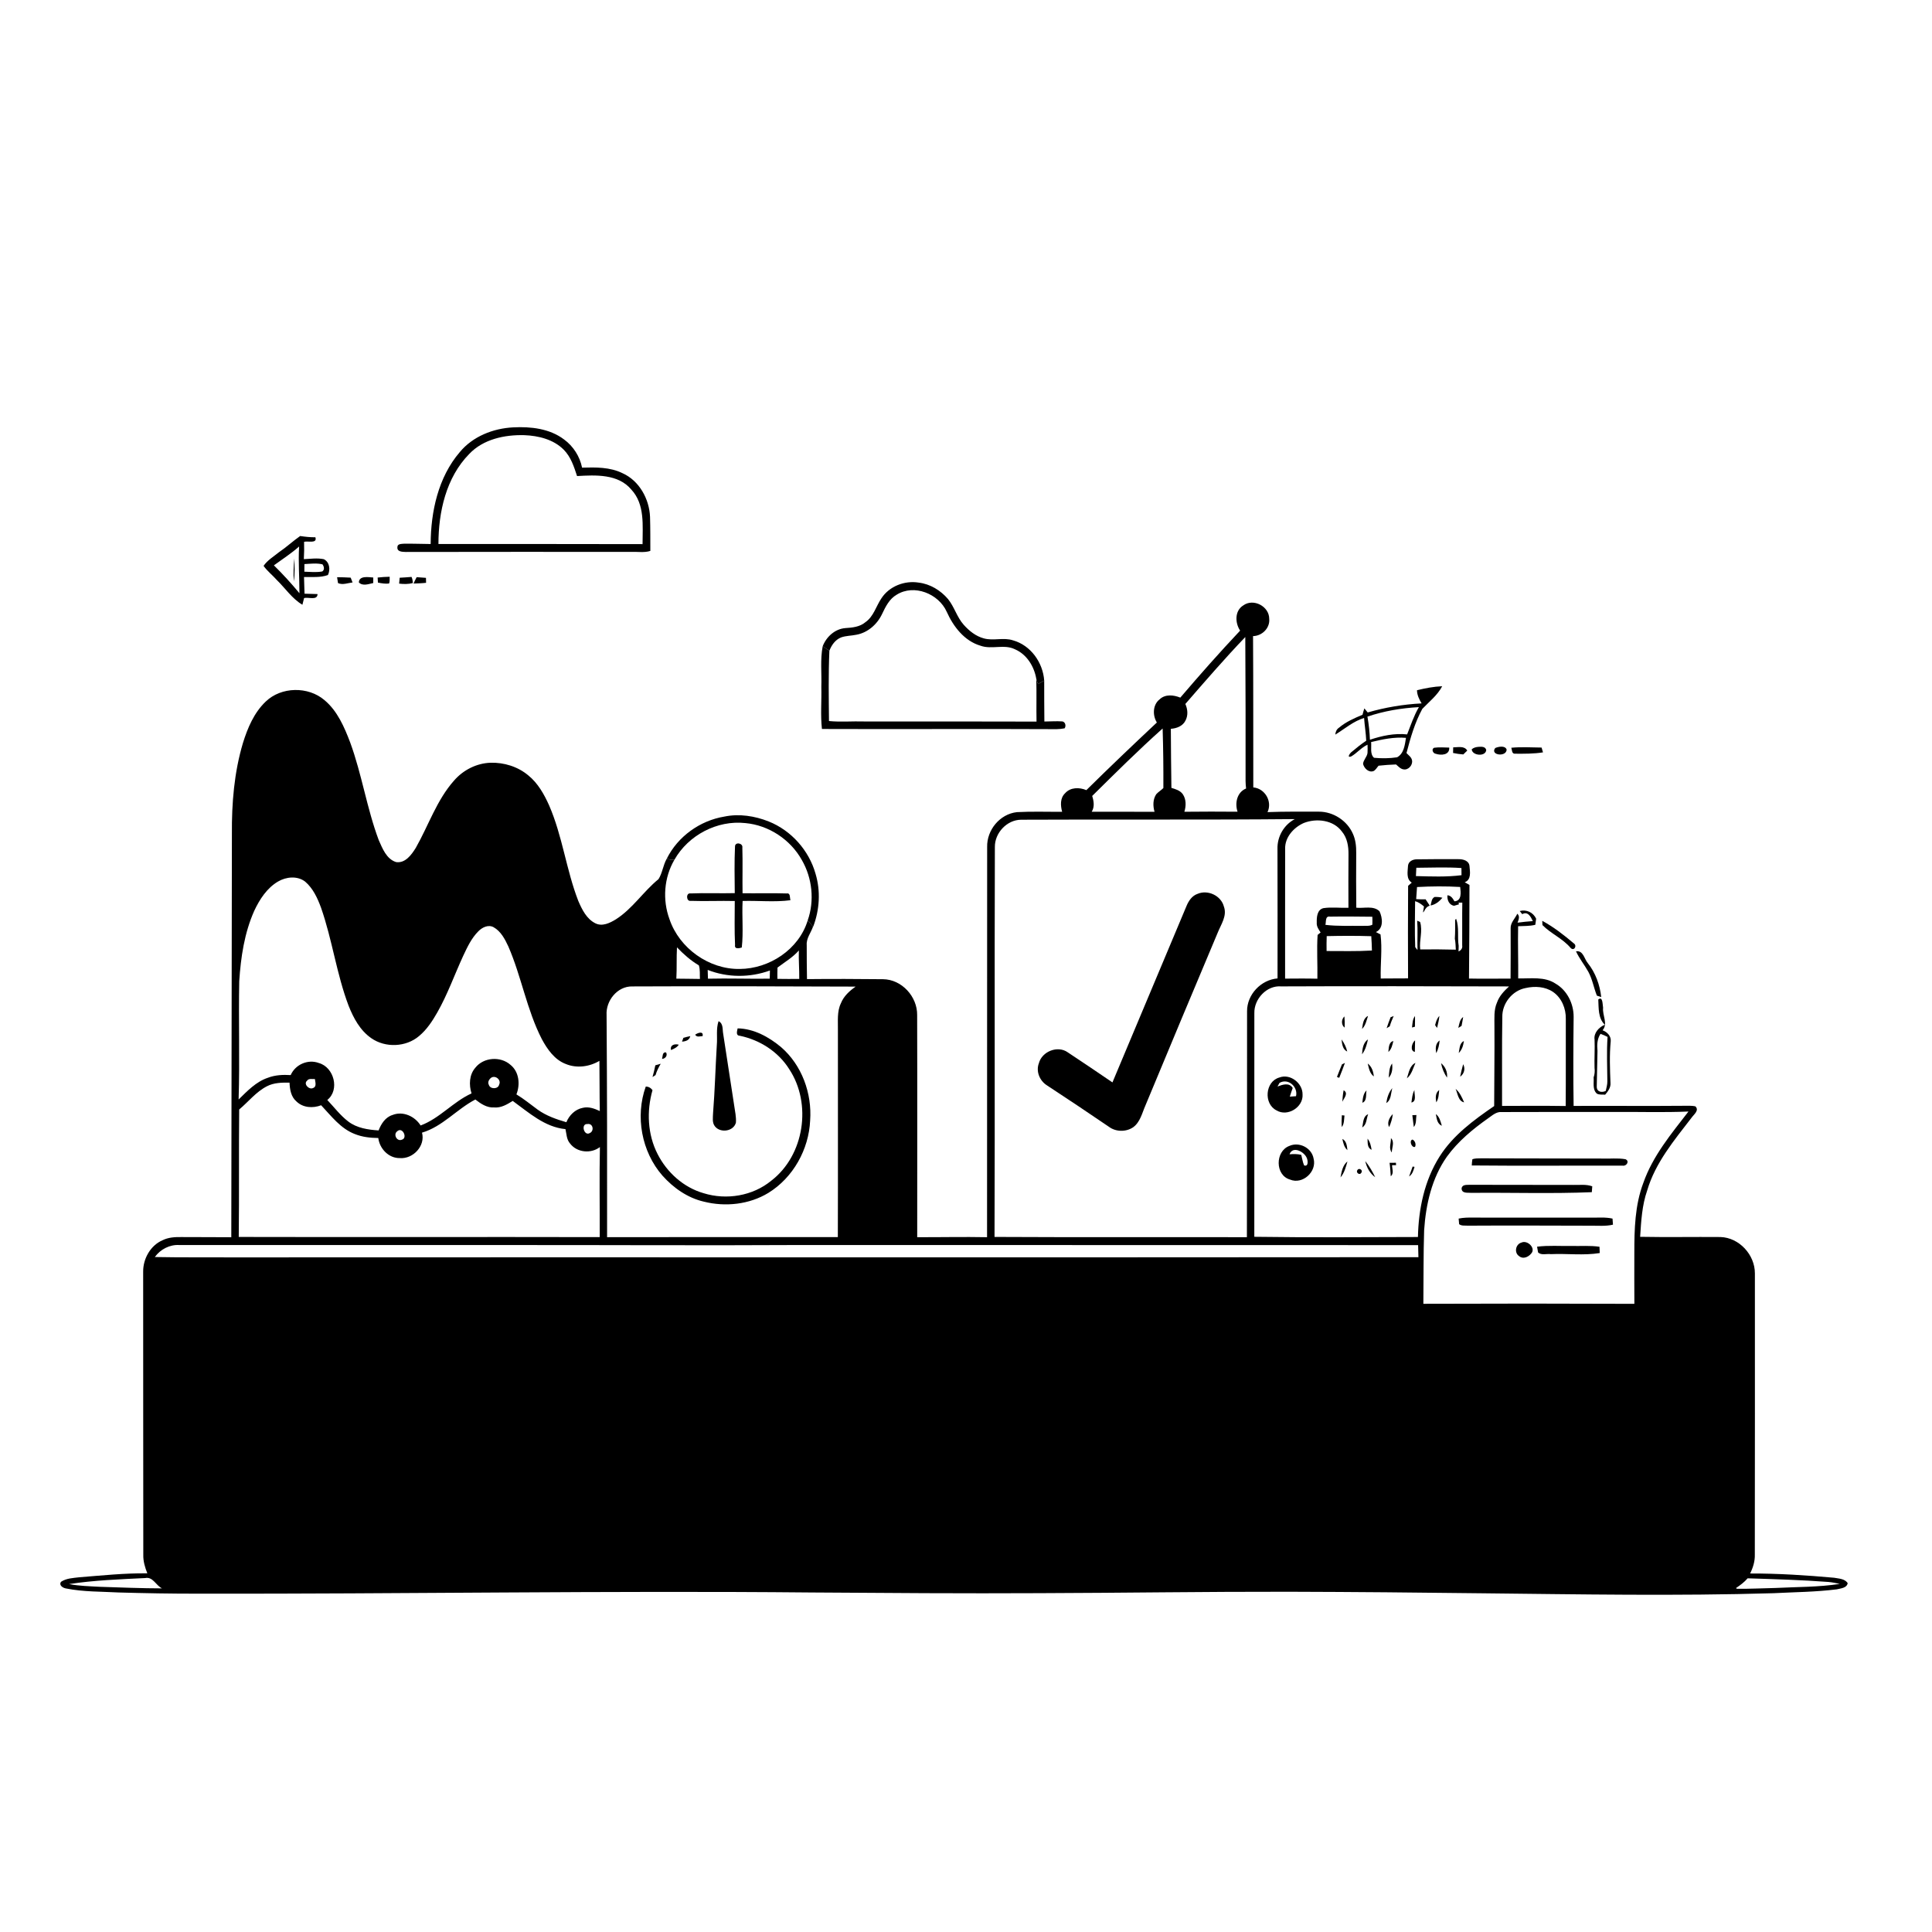 <svg xmlns="http://www.w3.org/2000/svg" viewBox="0 0 1024 1024" version="1.1">
<g id="Parent-Group"><g id="Group-rgba(0,0,0,0)" fill="rgba(0,0,0,0)">
<path fill="rgba(0,0,0,0)" opacity="1.00" d=" M 0.00 0.00 L 1024.00 0.00 L 1024.00 1024.00 L 0.00 1024.00 L 0.00 0.00 M 243.69 239.63 C 232.25 252.98 228.34 271.15 228.26 288.34 C 223.51 288.30 218.76 288.10 214.01 288.18 C 212.83 288.29 210.63 288.21 210.64 289.92 C 210.30 292.50 213.25 292.48 215.01 292.55 C 255.00 292.48 295.00 292.48 334.99 292.51 C 338.22 292.39 341.55 293.02 344.69 291.99 C 344.67 285.96 344.72 279.93 344.53 273.91 C 344.13 264.47 338.85 254.83 330.03 250.85 C 323.35 247.52 315.77 247.66 308.51 247.86 C 307.32 241.91 303.86 236.51 298.97 232.93 C 291.35 227.14 281.30 226.03 272.02 226.51 C 261.38 227.05 250.60 231.28 243.69 239.63 M 159.09 284.10 C 155.21 286.82 151.72 290.08 147.79 292.74 C 145.01 295.01 141.73 296.93 139.70 299.93 C 141.68 302.72 144.43 304.83 146.69 307.39 C 151.20 311.77 154.79 317.28 160.28 320.54 C 160.59 319.36 160.89 318.18 161.17 317.00 C 163.50 316.33 168.20 318.43 168.31 314.87 C 166.01 314.77 163.71 314.74 161.41 314.67 C 161.27 311.73 161.26 308.78 161.14 305.84 C 165.37 305.73 169.74 306.25 173.81 304.78 C 175.18 301.91 174.73 297.92 171.63 296.38 C 168.15 295.66 164.56 296.20 161.04 296.35 C 161.23 293.30 161.26 290.24 161.17 287.18 C 163.15 286.58 168.27 288.32 167.16 284.76 C 164.44 284.80 161.75 284.50 159.09 284.10 M 200.16 306.11 C 200.19 306.78 200.27 308.12 200.31 308.79 C 202.24 309.16 204.22 309.52 206.20 309.28 C 206.70 308.15 206.46 306.88 206.54 305.69 C 204.41 305.75 202.28 305.85 200.16 306.11 M 178.67 305.93 C 178.79 306.71 179.03 308.27 179.15 309.05 C 181.59 310.17 184.35 309.00 186.87 308.71 C 186.54 307.85 186.20 307.00 185.86 306.16 C 183.46 306.01 181.07 305.95 178.67 305.93 M 190.20 308.69 C 192.20 310.79 195.38 309.54 197.82 309.02 C 197.82 308.29 197.83 306.83 197.84 306.10 C 195.33 305.92 190.35 304.98 190.20 308.69 M 211.84 306.21 C 211.77 306.99 211.62 308.55 211.55 309.33 C 213.97 309.63 216.42 309.64 218.80 309.04 C 218.78 307.91 218.60 306.81 218.12 305.78 C 216.03 305.97 213.93 306.08 211.84 306.21 M 220.84 305.91 C 220.25 307.01 219.70 308.14 219.18 309.29 C 221.39 309.21 223.62 309.16 225.83 308.90 C 225.82 308.24 225.79 306.92 225.77 306.27 C 224.13 306.12 222.48 306.01 220.84 305.91 M 467.17 317.12 C 464.32 321.31 463.06 326.74 458.70 329.76 C 455.72 332.31 451.71 332.67 447.97 332.91 C 442.48 333.38 437.97 337.53 436.04 342.54 C 434.67 349.62 435.58 356.85 435.32 364.00 C 435.52 371.45 434.81 378.95 435.64 386.37 C 477.09 386.54 518.54 386.25 559.99 386.47 C 561.42 386.44 562.85 386.30 564.27 386.03 C 565.17 384.73 564.65 382.57 562.99 382.36 C 559.84 382.14 556.68 382.40 553.54 382.42 C 553.41 375.18 553.50 367.95 553.45 360.71 C 552.78 351.20 546.34 342.05 536.99 339.42 C 531.93 337.70 526.55 339.79 521.46 338.36 C 517.21 337.23 513.65 334.37 510.78 331.14 C 507.19 327.12 505.84 321.67 502.47 317.51 C 498.54 312.90 493.01 309.52 486.95 308.80 C 479.52 307.56 471.32 310.72 467.17 317.12 M 658.96 320.88 C 654.36 323.72 654.55 330.15 657.29 334.24 C 646.42 345.79 635.89 357.68 625.59 369.75 C 622.06 368.31 617.58 367.82 614.61 370.68 C 610.92 373.56 610.83 379.18 613.16 382.94 C 600.57 394.75 588.07 406.66 575.79 418.79 C 572.09 417.22 567.36 417.21 564.52 420.44 C 561.81 422.99 562.07 426.96 562.95 430.26 C 554.97 430.33 546.96 430.02 538.99 430.45 C 529.93 431.45 523.00 439.92 523.21 448.92 C 523.11 517.86 523.25 586.80 523.16 655.74 C 510.82 655.50 498.48 655.78 486.14 655.74 C 486.13 616.51 486.23 577.27 486.11 538.04 C 486.25 528.23 477.96 519.09 468.02 519.00 C 454.59 518.85 441.15 518.81 427.72 518.95 C 427.66 512.94 427.52 506.92 427.58 500.91 C 427.29 497.26 429.87 494.36 430.94 491.05 L 431.01 491.14 C 434.41 482.23 435.01 472.25 432.25 463.09 C 428.77 450.73 419.40 440.19 407.46 435.41 C 400.06 432.47 391.82 431.17 383.96 432.80 C 371.03 434.92 359.24 443.34 353.41 455.12 C 351.43 458.52 351.11 462.70 349.02 465.97 C 340.96 472.53 335.25 481.67 326.39 487.29 C 323.22 489.23 319.21 491.21 315.54 489.36 C 310.89 487.04 308.46 482.05 306.50 477.49 C 300.11 461.01 298.12 443.13 291.05 426.88 C 288.39 420.95 285.09 415.06 279.96 410.93 C 274.43 406.31 267.13 404.06 259.97 404.27 C 252.56 404.52 245.46 408.15 240.64 413.74 C 231.43 424.10 227.13 437.54 220.36 449.41 C 218.10 453.05 214.81 457.65 209.92 456.92 C 204.82 455.29 202.73 449.74 200.74 445.28 C 194.42 428.42 191.81 410.42 185.61 393.53 C 182.50 385.36 178.86 376.84 172.00 371.10 C 163.34 363.68 149.04 363.90 140.81 371.87 C 134.66 377.73 131.26 385.78 128.78 393.75 C 124.11 409.36 122.78 425.77 122.91 442.01 C 122.78 513.26 122.66 584.51 122.59 655.76 C 113.71 655.65 104.83 655.77 95.95 655.67 C 92.67 655.63 89.27 655.82 86.27 657.30 C 79.80 660.02 75.82 667.11 75.88 673.99 C 75.95 724.03 75.85 774.06 75.95 824.10 C 75.86 827.50 76.85 830.77 78.09 833.90 C 66.02 833.75 54.00 835.04 41.98 835.99 C 38.73 836.39 35.19 836.49 32.37 838.37 C 31.01 840.21 33.39 841.68 35.01 841.92 C 44.20 843.77 53.65 843.53 62.97 844.05 C 76.97 844.45 90.97 844.70 104.97 844.68 C 213.33 844.86 321.69 843.02 430.05 844.05 C 470.36 844.33 510.68 844.62 550.99 844.41 C 595.01 844.28 639.03 843.59 683.05 843.66 C 717.36 843.75 751.67 844.06 785.98 844.48 C 837.31 845.02 888.66 845.96 939.97 844.43 C 951.17 843.85 962.42 843.79 973.56 842.38 C 975.61 841.85 978.85 841.73 979.31 839.12 C 977.84 836.74 974.61 836.70 972.14 836.24 C 957.33 834.91 942.47 833.95 927.60 833.98 C 929.15 830.86 930.20 827.47 930.09 823.95 C 930.14 774.28 930.16 724.61 930.13 674.95 C 930.18 665.09 921.85 655.98 911.92 655.65 C 897.72 655.53 883.51 655.81 869.31 655.54 C 869.85 647.26 870.28 638.86 873.05 630.95 C 877.36 616.29 887.33 604.40 896.48 592.52 C 897.68 590.75 900.86 588.52 898.56 586.37 C 896.73 585.96 894.85 586.12 893.02 586.09 C 873.36 586.27 853.70 586.06 834.05 586.16 C 833.81 570.43 833.88 554.70 834.06 538.97 C 834.09 532.00 830.63 524.91 824.50 521.36 C 818.63 517.44 811.31 518.76 804.68 518.57 C 804.76 509.35 804.44 500.13 804.64 490.92 C 807.67 490.75 810.77 490.92 813.74 490.16 C 813.85 489.35 814.08 487.73 814.19 486.92 C 812.60 483.58 809.09 481.91 805.48 482.86 C 805.91 483.41 806.36 483.97 806.82 484.53 C 809.80 482.79 811.44 486.06 812.43 488.20 C 809.72 488.41 807.02 488.64 804.33 489.03 C 804.92 487.37 805.70 485.67 804.21 484.29 C 803.03 486.83 800.58 489.00 800.67 491.98 C 800.72 500.88 800.69 509.78 800.63 518.68 C 793.29 518.65 785.94 518.83 778.60 518.65 C 778.78 502.11 778.79 485.57 778.85 469.03 C 778.00 468.55 777.16 468.08 776.33 467.61 C 779.95 466.28 779.13 461.97 778.85 458.98 C 778.58 456.13 775.42 455.34 773.05 455.38 C 765.66 455.36 758.27 455.33 750.89 455.46 C 748.82 455.44 746.51 456.56 746.28 458.82 C 746.15 461.84 745.15 465.89 748.27 467.80 C 747.62 468.37 746.97 468.94 746.33 469.51 C 746.22 485.86 746.23 502.21 746.30 518.56 C 741.47 518.63 736.64 518.55 731.82 518.63 C 731.58 510.85 732.70 503.03 731.71 495.28 C 731.10 494.96 729.87 494.33 729.26 494.01 C 733.45 492.06 732.81 486.46 731.16 482.99 C 727.93 479.85 722.89 481.56 718.86 481.10 C 718.73 471.41 718.78 461.72 718.82 452.03 C 718.86 448.62 718.51 445.12 717.09 441.99 C 714.07 434.98 706.64 430.17 699.03 430.20 C 689.95 430.20 680.88 430.09 671.81 430.44 C 674.48 424.78 670.46 417.90 664.27 417.34 C 664.23 390.61 664.30 363.88 664.14 337.15 C 668.94 337.06 673.22 332.86 672.71 327.94 C 672.72 321.37 664.32 316.97 658.96 320.88 M 751.03 365.84 C 751.08 368.39 752.19 370.66 753.48 372.81 C 743.79 373.32 734.22 374.92 724.91 377.62 C 724.47 377.08 723.58 375.99 723.14 375.45 C 722.75 376.56 722.45 377.70 722.16 378.84 C 717.79 380.67 713.36 382.59 709.72 385.68 C 708.44 386.50 707.84 387.87 707.74 389.36 C 712.73 386.29 717.26 382.32 722.99 380.52 C 723.28 384.55 723.96 388.55 724.13 392.60 C 721.46 394.39 718.93 396.38 716.49 398.46 C 715.77 398.89 713.55 401.74 716.04 400.99 C 719.13 399.29 721.49 396.20 724.82 394.70 C 724.89 396.17 724.89 397.64 724.81 399.11 C 724.53 401.22 722.61 402.77 722.45 404.90 C 723.03 407.22 725.43 409.63 727.99 408.69 C 729.18 408.09 729.80 406.80 730.67 405.84 C 733.74 405.51 736.83 405.27 739.93 405.18 C 741.13 406.18 742.23 407.53 743.87 407.78 C 746.45 408.25 748.82 405.59 748.42 403.09 C 748.16 401.33 746.57 400.34 745.47 399.14 C 747.55 391.12 749.89 383.03 753.85 375.73 C 757.49 371.90 761.90 368.50 764.39 363.72 C 759.87 363.90 755.41 364.77 751.03 365.84 M 783.68 395.84 C 782.36 395.94 781.04 396.25 780.04 397.14 C 780.22 400.57 787.53 401.22 787.73 397.47 C 787.22 395.61 785.20 395.75 783.68 395.84 M 760.20 396.31 C 758.48 396.93 759.48 399.35 760.95 399.51 C 763.75 400.47 768.41 400.27 768.13 396.24 C 765.48 396.18 762.82 395.97 760.20 396.31 M 770.22 396.12 C 770.21 396.86 770.18 398.35 770.16 399.09 C 771.94 399.49 773.75 399.73 775.58 399.87 C 776.10 399.36 777.15 398.33 777.68 397.81 C 776.09 395.18 772.75 396.11 770.22 396.12 M 792.51 396.46 C 789.55 400.29 798.44 401.42 798.55 397.29 C 797.75 395.02 794.26 395.71 792.51 396.46 M 801.03 396.32 C 801.43 397.43 801.21 399.64 803.02 399.48 C 807.93 399.51 812.94 399.55 817.82 398.77 C 817.59 397.90 817.35 397.05 817.07 396.22 C 811.73 396.17 806.35 395.81 801.03 396.32 M 817.54 490.33 C 822.06 494.89 828.25 497.42 832.43 502.39 C 834.24 504.37 836.12 501.22 834.09 499.96 C 828.88 495.56 823.44 491.30 817.42 488.06 C 817.45 488.63 817.51 489.76 817.54 490.33 M 835.31 504.21 C 837.06 508.07 839.80 511.36 841.84 515.06 C 844.01 519.02 844.72 523.54 846.38 527.71 C 846.96 527.90 848.11 528.29 848.69 528.48 C 847.95 521.98 845.67 515.60 841.56 510.46 C 839.65 508.19 839.17 503.63 835.31 504.21 M 847.12 529.75 C 847.37 534.32 846.97 539.70 850.59 543.14 C 847.51 544.37 844.60 547.51 845.15 551.03 C 845.35 556.03 844.99 561.02 845.14 566.02 C 845.37 567.71 845.20 569.42 844.66 571.05 C 844.90 573.92 843.94 577.43 846.35 579.63 C 847.67 580.38 849.28 580.06 850.76 580.21 C 852.26 578.46 853.79 576.43 853.59 573.99 C 853.30 566.65 853.00 559.29 853.71 551.97 C 854.03 549.18 851.83 546.95 849.38 546.06 C 852.42 542.73 849.22 538.08 849.67 534.14 C 849.37 532.59 849.58 527.76 847.12 529.75 Z" />
<path fill="rgba(0,0,0,0)" opacity="1.00" d=" M 248.66 240.65 C 256.12 232.75 267.48 230.36 277.96 230.65 C 285.42 230.95 293.34 232.88 298.77 238.33 C 302.55 242.13 304.23 247.34 305.85 252.32 C 315.69 251.75 327.63 251.12 334.61 259.48 C 341.90 267.31 340.56 278.58 340.57 288.40 C 304.51 288.33 268.44 288.32 232.38 288.33 C 232.39 271.36 236.42 253.13 248.66 240.65 Z" />
<path fill="rgba(0,0,0,0)" opacity="1.00" d=" M 475.23 315.22 C 484.44 309.41 497.51 314.66 501.79 324.28 C 505.31 332.12 511.13 339.73 519.71 342.25 C 525.65 344.39 532.22 341.26 537.98 344.15 C 544.23 346.85 548.10 353.18 549.24 359.71 C 549.48 367.29 549.23 374.87 549.38 382.46 C 518.92 382.36 488.46 382.40 458.00 382.39 C 451.79 382.19 445.56 382.78 439.38 382.16 C 439.26 369.75 439.05 357.32 439.59 344.92 C 440.71 341.94 442.73 339.07 445.79 337.85 C 448.38 336.92 451.19 336.99 453.86 336.43 C 459.89 335.38 464.93 330.92 467.50 325.47 C 469.35 321.59 471.35 317.46 475.23 315.22 Z" />
<path fill="rgba(0,0,0,0)" opacity="1.00" d=" M 578.89 421.87 C 591.14 409.76 603.36 397.60 616.22 386.12 C 616.55 396.63 616.66 407.16 616.61 417.68 C 615.44 418.86 613.97 419.70 612.85 420.93 C 611.00 423.65 611.04 427.20 611.93 430.27 C 600.83 430.24 589.73 430.22 578.64 430.23 C 580.24 427.62 579.74 424.63 578.89 421.87 Z" />
<path fill="rgba(0,0,0,0)" opacity="1.00" d=" M 541.24 434.47 C 589.59 434.23 637.95 434.60 686.29 434.14 C 680.49 437.14 676.89 443.47 677.09 449.97 C 677.15 472.84 677.14 495.71 677.12 518.58 C 668.33 519.31 660.89 527.13 660.97 536.02 C 660.96 575.92 660.97 615.82 660.88 655.73 C 616.29 655.65 571.70 655.84 527.12 655.60 C 527.37 586.72 527.06 517.84 527.30 448.96 C 527.19 441.49 533.69 434.50 541.24 434.47 M 634.74 473.76 C 631.86 474.73 630.06 477.38 628.93 480.06 C 615.81 511.26 602.74 542.50 589.62 573.70 C 581.79 568.32 573.88 563.05 565.98 557.79 C 560.65 553.93 552.27 557.26 550.63 563.52 C 548.96 567.87 551.06 572.85 554.90 575.26 C 565.92 582.46 576.85 589.81 587.73 597.21 C 591.38 599.96 596.82 600.05 600.58 597.48 C 604.35 594.76 605.33 589.92 607.11 585.90 C 619.82 555.35 632.55 524.81 645.42 494.32 C 647.15 489.94 650.50 485.42 648.69 480.51 C 647.21 474.71 640.19 471.42 634.74 473.76 Z" />
<path fill="rgba(0,0,0,0)" opacity="1.00" d=" M 691.06 436.19 C 697.80 433.56 706.73 434.58 711.24 440.74 C 714.08 444.11 714.79 448.65 714.73 452.93 C 714.67 462.33 714.64 471.73 714.70 481.14 C 710.30 481.31 705.85 480.68 701.49 481.33 C 698.08 482.09 697.83 486.17 697.91 488.99 C 697.72 490.99 698.91 492.64 699.95 494.22 C 699.55 494.55 698.76 495.20 698.36 495.53 C 697.85 503.26 698.39 511.00 698.24 518.74 C 692.53 518.58 686.83 518.66 681.13 518.69 C 681.15 495.77 681.10 472.85 681.15 449.94 C 680.95 443.79 685.70 438.54 691.06 436.19 Z" />
<path fill="rgba(0,0,0,0)" opacity="1.00" d=" M 147.34 467.24 C 151.66 464.70 157.57 464.08 161.73 467.27 C 165.92 470.84 168.28 476.02 170.15 481.09 C 176.12 498.11 178.37 516.21 184.78 533.10 C 187.37 539.61 190.87 546.17 196.78 550.25 C 204.22 555.47 215.16 555.05 222.10 549.14 C 226.18 545.75 229.14 541.25 231.74 536.68 C 237.22 527.08 240.89 516.62 245.51 506.61 C 247.67 502.01 249.88 497.26 253.52 493.62 C 255.54 491.54 258.78 489.90 261.60 491.43 C 265.47 493.60 267.62 497.74 269.42 501.62 C 276.39 517.61 279.18 535.18 287.18 550.76 C 290.10 556.16 293.95 561.73 299.94 563.96 C 305.69 566.33 312.42 565.42 317.70 562.28 C 317.83 571.14 317.73 580.01 317.91 588.88 C 315.11 587.57 312.00 586.40 308.87 587.18 C 304.84 587.95 301.71 591.11 300.18 594.80 C 294.87 593.25 289.54 591.40 285.01 588.15 C 281.26 585.43 277.70 582.44 273.71 580.05 C 275.79 574.83 275.18 568.10 270.58 564.40 C 265.32 559.72 256.34 560.33 251.95 565.90 C 248.69 569.62 248.48 575.00 249.93 579.53 C 240.16 583.96 233.07 592.75 222.93 596.53 C 219.91 591.66 213.59 588.75 208.06 590.96 C 204.25 592.12 202.03 595.65 200.66 599.15 C 195.07 598.79 189.13 597.91 184.56 594.40 C 180.33 591.16 177.11 586.85 173.47 583.01 C 180.20 577.66 177.03 565.64 169.00 563.42 C 163.23 561.25 156.51 564.21 154.07 569.82 C 150.02 569.57 145.87 569.75 142.04 571.22 C 135.74 573.30 131.09 578.25 126.47 582.75 C 127.13 561.87 126.39 540.96 126.80 520.07 C 127.62 507.37 129.53 494.47 134.75 482.76 C 137.59 476.70 141.45 470.71 147.34 467.24 Z" />
<path fill="rgba(0,0,0,0)" opacity="1.00" d=" M 703.18 496.16 C 711.05 495.98 718.93 495.95 726.80 496.20 C 726.98 498.73 727.10 501.26 727.15 503.80 C 719.15 504.28 711.13 504.05 703.12 504.06 C 703.07 501.42 703.09 498.79 703.18 496.16 Z" />
<path fill="rgba(0,0,0,0)" opacity="1.00" d=" M 321.50 537.96 C 321.05 530.42 327.21 522.69 335.05 522.83 C 374.53 522.65 414.02 522.78 453.51 522.92 C 450.26 525.19 447.19 527.98 445.70 531.75 C 443.56 536.18 444.19 541.22 444.11 545.98 C 444.08 582.55 444.19 619.12 444.07 655.68 C 403.31 655.70 362.54 655.64 321.77 655.73 C 321.82 616.47 321.78 577.22 321.50 537.96 M 379.92 554.02 C 379.19 566.00 378.90 578.00 377.94 589.97 C 377.89 592.34 377.32 595.10 379.01 597.09 C 381.92 600.64 388.81 599.67 390.05 595.02 C 390.28 591.99 389.56 589.00 389.15 586.03 C 387.21 573.36 385.24 560.70 383.32 548.03 C 382.84 545.64 383.48 542.52 380.85 541.24 C 379.45 545.35 380.32 549.77 379.92 554.02 M 390.96 545.06 C 390.71 546.43 389.80 548.89 392.13 548.98 C 402.72 551.18 412.52 557.43 418.30 566.67 C 430.41 584.98 426.33 612.32 408.81 625.78 C 398.98 633.89 385.03 636.18 372.96 632.43 C 362.32 629.40 353.46 621.41 348.51 611.62 C 343.20 601.26 342.68 588.89 345.84 577.80 C 344.96 576.63 343.75 575.87 342.26 575.92 C 336.62 591.68 340.03 610.43 351.08 623.07 C 356.90 629.61 364.43 634.91 373.06 636.90 C 384.51 639.77 397.15 638.43 407.30 632.23 C 420.40 624.14 428.70 609.20 429.39 593.90 C 430.43 579.52 425.01 564.56 414.02 555.03 C 407.58 549.63 399.53 545.19 390.96 545.06 M 368.46 548.41 C 369.34 549.95 371.02 549.20 372.39 549.16 C 372.97 546.28 369.83 547.40 368.46 548.41 M 362.21 550.08 C 362.03 550.58 361.66 551.58 361.48 552.09 C 363.50 551.93 365.37 551.35 365.87 549.17 C 364.63 549.41 363.41 549.72 362.21 550.08 M 355.65 556.54 C 357.22 555.90 358.80 555.17 359.78 553.71 C 357.60 553.12 355.04 553.82 355.65 556.54 M 350.88 561.25 C 352.64 561.14 353.95 559.48 353.05 557.83 C 350.96 557.41 351.30 560.04 350.88 561.25 M 347.34 564.64 C 346.96 566.73 346.40 568.79 345.84 570.85 C 346.25 570.59 347.06 570.07 347.46 569.82 C 348.06 567.68 349.10 565.72 350.19 563.81 C 349.23 564.06 348.28 564.34 347.34 564.64 Z" />
<path fill="rgba(0,0,0,0)" opacity="1.00" d=" M 808.58 523.69 C 813.47 522.57 818.97 522.87 823.21 525.79 C 827.73 528.93 830.03 534.60 829.91 540.00 C 829.85 555.40 829.98 570.81 829.85 586.21 C 818.61 586.05 807.36 586.09 796.12 586.16 C 796.19 570.43 795.99 554.69 796.26 538.95 C 796.13 531.82 801.56 525.02 808.58 523.69 Z" />
<path fill="rgba(0,0,0,0)" opacity="1.00" d=" M 141.48 575.74 C 145.16 573.82 149.40 573.76 153.46 573.82 C 153.60 577.43 154.24 581.38 157.18 583.84 C 160.64 587.18 165.88 587.47 170.21 585.81 C 175.57 591.50 180.52 598.19 188.08 601.07 C 192.02 602.66 196.29 603.12 200.50 603.17 C 201.22 608.86 206.01 613.93 211.95 613.81 C 218.96 614.36 225.57 607.33 223.67 600.33 C 234.52 597.13 242.07 587.90 251.95 582.76 C 254.82 585.02 258.12 587.24 261.96 586.97 C 265.60 587.29 268.80 585.34 271.76 583.51 C 280.30 589.70 288.72 597.41 299.71 598.46 C 300.29 601.05 300.27 603.97 302.14 606.08 C 305.79 610.92 313.23 611.61 317.96 607.97 C 317.63 623.87 317.93 639.79 317.86 655.70 C 254.09 655.55 190.31 655.77 126.54 655.61 C 126.81 633.10 126.54 610.58 126.77 588.06 C 131.67 583.97 135.70 578.70 141.48 575.74 Z" />
<path fill="rgba(0,0,0,0)" opacity="1.00" d=" M 788.73 592.73 C 790.90 591.25 793.03 589.16 795.89 589.41 C 815.60 589.30 835.32 589.39 855.04 589.37 C 868.33 589.23 881.64 589.72 894.92 589.13 C 885.80 600.94 875.97 612.69 870.99 626.98 C 866.53 638.80 866.22 651.59 866.23 664.07 C 866.24 673.07 866.17 682.06 866.25 691.06 C 828.97 690.90 791.69 690.89 754.41 691.04 C 754.55 678.03 754.41 665.01 754.82 652.01 C 755.73 638.37 758.90 624.38 766.89 613.06 C 772.77 604.94 780.59 598.47 788.73 592.73 M 780.40 614.40 C 780.22 615.49 780.11 616.60 780.07 617.72 C 806.72 617.99 833.38 617.74 860.03 617.81 C 862.02 618.23 863.90 615.45 861.54 614.41 C 857.40 613.68 853.16 614.24 848.98 614.06 C 827.65 613.98 806.32 614.04 784.98 613.94 C 783.44 613.96 781.87 613.92 780.40 614.40 M 774.67 629.95 C 774.80 632.77 778.10 632.03 780.05 632.24 C 801.26 632.04 822.51 632.75 843.70 631.88 C 843.76 631.10 843.87 629.55 843.93 628.77 C 840.73 627.60 837.30 628.12 833.99 628.04 C 815.67 627.98 797.35 627.97 779.03 627.97 C 777.36 628.07 774.95 627.69 774.67 629.95 M 773.11 645.88 C 773.18 646.62 773.31 648.09 773.37 648.83 C 774.67 649.86 776.43 649.50 777.98 649.63 C 799.65 649.50 821.31 649.60 842.98 649.65 C 846.95 649.60 850.99 650.03 854.91 649.10 C 854.85 648.30 854.73 646.69 854.67 645.88 C 850.81 645.01 846.84 645.44 842.93 645.38 C 822.29 645.35 801.66 645.32 781.03 645.35 C 778.37 645.30 775.71 645.32 773.11 645.88 M 806.43 658.58 C 803.27 659.43 802.39 664.04 805.23 665.82 C 807.21 667.49 809.99 666.28 811.45 664.54 C 814.32 661.67 809.62 657.09 806.43 658.58 M 814.68 660.78 C 814.81 661.53 815.08 663.03 815.21 663.79 C 816.96 665.50 819.75 664.38 821.96 664.72 C 830.59 664.33 839.35 665.52 847.89 664.14 C 847.86 663.31 847.80 661.65 847.77 660.81 C 842.87 660.08 837.89 660.51 832.96 660.39 C 826.86 660.50 820.74 659.99 814.68 660.78 Z" />
</g>
<g id="Group-000000" fill="#000000">
<path fill="#000000" opacity="1.00" d=" M 243.69 239.63 C 250.60 231.28 261.38 227.05 272.02 226.51 C 281.30 226.03 291.35 227.14 298.97 232.93 C 303.86 236.51 307.32 241.91 308.51 247.86 C 315.77 247.66 323.35 247.52 330.03 250.85 C 338.85 254.83 344.13 264.47 344.53 273.91 C 344.72 279.93 344.67 285.96 344.69 291.99 C 341.55 293.02 338.22 292.39 334.99 292.51 C 295.00 292.48 255.00 292.48 215.01 292.55 C 213.25 292.48 210.30 292.50 210.64 289.92 C 210.63 288.21 212.83 288.29 214.01 288.18 C 218.76 288.10 223.51 288.30 228.26 288.34 C 228.34 271.15 232.25 252.98 243.69 239.63 M 248.66 240.65 C 236.42 253.13 232.39 271.36 232.38 288.33 C 268.44 288.32 304.51 288.33 340.57 288.40 C 340.56 278.58 341.90 267.31 334.61 259.48 C 327.63 251.12 315.69 251.75 305.85 252.32 C 304.23 247.34 302.55 242.13 298.77 238.33 C 293.34 232.88 285.42 230.95 277.96 230.65 C 267.48 230.36 256.12 232.75 248.66 240.65 Z" />
<path fill="#000000" opacity="1.00" d=" M 658.96 320.88 C 664.32 316.97 672.72 321.37 672.71 327.94 C 673.22 332.86 668.94 337.06 664.14 337.15 C 664.30 363.88 664.23 390.61 664.27 417.34 C 670.46 417.90 674.48 424.78 671.81 430.44 C 680.88 430.09 689.95 430.20 699.03 430.20 C 706.64 430.17 714.07 434.98 717.09 441.99 C 718.51 445.12 718.86 448.62 718.82 452.03 C 718.78 461.72 718.73 471.41 718.86 481.10 C 722.89 481.56 727.93 479.85 731.16 482.99 C 732.81 486.46 733.45 492.06 729.26 494.01 C 729.87 494.33 731.10 494.96 731.71 495.28 C 732.70 503.03 731.58 510.85 731.82 518.63 C 736.64 518.55 741.47 518.63 746.30 518.56 C 746.23 502.21 746.22 485.86 746.33 469.51 C 746.97 468.94 747.62 468.37 748.27 467.80 C 745.15 465.89 746.15 461.84 746.28 458.82 C 746.51 456.56 748.82 455.44 750.89 455.46 C 758.27 455.33 765.66 455.36 773.05 455.38 C 775.42 455.34 778.58 456.13 778.85 458.98 C 779.13 461.97 779.95 466.28 776.33 467.61 C 777.16 468.08 778.00 468.55 778.85 469.03 C 778.79 485.57 778.78 502.11 778.60 518.65 C 785.94 518.83 793.29 518.65 800.63 518.68 C 800.69 509.78 800.72 500.88 800.67 491.98 C 800.58 489.00 803.03 486.83 804.21 484.29 C 805.70 485.67 804.92 487.37 804.33 489.03 C 807.02 488.64 809.72 488.41 812.43 488.20 C 811.44 486.06 809.80 482.79 806.82 484.53 C 806.36 483.97 805.91 483.41 805.48 482.86 C 809.09 481.91 812.60 483.58 814.19 486.92 C 814.08 487.73 813.85 489.35 813.74 490.16 C 810.77 490.92 807.67 490.75 804.64 490.92 C 804.44 500.13 804.76 509.35 804.68 518.57 C 811.31 518.76 818.63 517.44 824.50 521.36 C 830.63 524.91 834.09 532.00 834.06 538.97 C 833.88 554.70 833.81 570.43 834.05 586.16 C 853.70 586.06 873.36 586.27 893.02 586.09 C 894.85 586.12 896.73 585.96 898.56 586.37 C 900.86 588.52 897.68 590.75 896.48 592.52 C 887.33 604.40 877.36 616.29 873.05 630.95 C 870.28 638.86 869.85 647.26 869.31 655.54 C 883.51 655.81 897.72 655.53 911.92 655.65 C 921.85 655.98 930.18 665.09 930.13 674.95 C 930.16 724.61 930.14 774.28 930.09 823.95 C 930.20 827.47 929.15 830.86 927.60 833.98 C 942.47 833.95 957.33 834.91 972.14 836.24 C 974.61 836.70 977.84 836.74 979.31 839.12 C 978.85 841.73 975.61 841.85 973.56 842.38 C 962.42 843.79 951.17 843.85 939.97 844.43 C 888.66 845.96 837.31 845.02 785.98 844.48 C 751.67 844.06 717.36 843.75 683.05 843.66 C 639.03 843.59 595.01 844.28 550.99 844.41 C 510.68 844.62 470.36 844.33 430.05 844.05 C 321.69 843.02 213.33 844.86 104.97 844.68 C 90.97 844.70 76.97 844.45 62.97 844.05 C 53.65 843.53 44.20 843.77 35.01 841.92 C 33.39 841.68 31.01 840.21 32.37 838.37 C 35.19 836.49 38.73 836.39 41.98 835.99 C 54.00 835.04 66.02 833.75 78.09 833.90 C 76.85 830.77 75.86 827.50 75.95 824.10 C 75.85 774.06 75.95 724.03 75.88 673.99 C 75.82 667.11 79.80 660.02 86.27 657.30 C 89.27 655.82 92.67 655.63 95.95 655.67 C 104.83 655.77 113.71 655.65 122.59 655.76 C 122.66 584.51 122.78 513.26 122.91 442.01 C 122.78 425.77 124.11 409.36 128.78 393.75 C 131.26 385.78 134.66 377.73 140.81 371.87 C 149.04 363.90 163.34 363.68 172.00 371.10 C 178.86 376.84 182.50 385.36 185.61 393.53 C 191.81 410.42 194.42 428.42 200.74 445.28 C 202.73 449.74 204.82 455.29 209.92 456.92 C 214.81 457.65 218.10 453.05 220.36 449.41 C 227.13 437.54 231.43 424.10 240.64 413.74 C 245.46 408.15 252.56 404.52 259.97 404.27 C 267.13 404.06 274.43 406.31 279.96 410.93 C 285.09 415.06 288.39 420.95 291.05 426.88 C 298.12 443.13 300.11 461.01 306.50 477.49 C 308.46 482.05 310.89 487.04 315.54 489.36 C 319.21 491.21 323.22 489.23 326.39 487.29 C 335.25 481.67 340.96 472.53 349.02 465.97 C 351.11 462.70 351.43 458.52 353.41 455.12 C 353.93 455.27 354.97 455.58 355.49 455.73 C 355.98 455.73 356.96 455.73 357.44 455.73 C 351.91 465.17 351.07 476.98 354.85 487.21 C 360.06 502.59 375.75 513.82 392.02 513.57 C 407.78 513.50 423.45 503.19 428.10 487.83 C 429.05 488.90 429.99 489.97 430.94 491.05 C 429.87 494.36 427.29 497.26 427.58 500.91 C 427.52 506.92 427.66 512.94 427.72 518.95 C 441.15 518.81 454.59 518.85 468.02 519.00 C 477.96 519.09 486.25 528.23 486.11 538.04 C 486.23 577.27 486.13 616.51 486.14 655.74 C 498.48 655.78 510.82 655.50 523.16 655.74 C 523.25 586.80 523.11 517.86 523.21 448.92 C 523.00 439.92 529.93 431.45 538.99 430.45 C 546.96 430.02 554.97 430.33 562.95 430.26 C 562.07 426.96 561.81 422.99 564.52 420.44 C 567.36 417.21 572.09 417.22 575.79 418.79 C 588.07 406.66 600.57 394.75 613.16 382.94 C 610.83 379.18 610.92 373.56 614.61 370.68 C 617.58 367.82 622.06 368.31 625.59 369.75 C 635.89 357.68 646.42 345.79 657.29 334.24 C 654.55 330.15 654.36 323.72 658.96 320.88 M 628.26 373.12 C 629.52 375.91 629.81 379.20 628.30 381.97 C 626.87 384.87 623.61 386.07 620.57 386.28 C 620.66 396.72 620.68 407.16 620.87 417.59 C 623.08 418.27 625.55 418.97 626.94 420.99 C 628.76 423.70 628.68 427.24 627.74 430.25 C 637.14 430.17 646.54 430.12 655.93 430.23 C 654.39 425.66 655.63 419.89 660.45 417.92 C 660.31 416.63 660.19 415.34 660.18 414.06 C 660.22 388.59 660.18 363.11 660.03 337.64 C 649.06 349.11 638.67 361.13 628.26 373.12 M 578.89 421.87 C 579.74 424.63 580.24 427.62 578.64 430.23 C 589.73 430.22 600.83 430.24 611.93 430.27 C 611.04 427.20 611.00 423.65 612.85 420.93 C 613.97 419.70 615.44 418.86 616.61 417.68 C 616.66 407.16 616.55 396.63 616.22 386.12 C 603.36 397.60 591.14 409.76 578.89 421.87 M 541.24 434.47 C 533.69 434.50 527.19 441.49 527.30 448.96 C 527.06 517.84 527.37 586.72 527.12 655.60 C 571.70 655.84 616.29 655.65 660.88 655.73 C 660.97 615.82 660.96 575.92 660.97 536.02 C 660.89 527.13 668.33 519.31 677.12 518.58 C 677.14 495.71 677.15 472.84 677.09 449.97 C 676.89 443.47 680.49 437.14 686.29 434.14 C 637.95 434.60 589.59 434.23 541.24 434.47 M 691.06 436.19 C 685.70 438.54 680.95 443.79 681.15 449.94 C 681.10 472.85 681.15 495.77 681.13 518.69 C 686.83 518.66 692.53 518.58 698.24 518.74 C 698.39 511.00 697.85 503.26 698.36 495.53 C 698.76 495.20 699.55 494.55 699.95 494.22 C 698.91 492.64 697.72 490.99 697.91 488.99 C 697.83 486.17 698.08 482.09 701.49 481.33 C 705.85 480.68 710.30 481.31 714.70 481.14 C 714.64 471.73 714.67 462.33 714.73 452.93 C 714.79 448.65 714.08 444.11 711.24 440.74 C 706.73 434.58 697.80 433.56 691.06 436.19 M 750.68 459.94 C 750.59 461.40 750.52 462.87 750.47 464.34 C 758.51 464.55 766.64 464.90 774.63 463.87 C 774.62 462.60 774.60 461.34 774.59 460.08 C 766.63 459.51 758.65 459.90 750.68 459.94 M 147.34 467.24 C 141.45 470.71 137.59 476.70 134.75 482.76 C 129.53 494.47 127.62 507.37 126.80 520.07 C 126.39 540.96 127.13 561.87 126.47 582.75 C 131.09 578.25 135.74 573.30 142.04 571.22 C 145.87 569.75 150.02 569.57 154.07 569.82 C 156.51 564.21 163.23 561.25 169.00 563.42 C 177.03 565.64 180.20 577.66 173.47 583.01 C 177.11 586.85 180.33 591.16 184.56 594.40 C 189.13 597.91 195.07 598.79 200.66 599.15 C 202.03 595.65 204.25 592.12 208.06 590.96 C 213.59 588.75 219.91 591.66 222.93 596.53 C 233.07 592.75 240.16 583.96 249.93 579.53 C 248.48 575.00 248.69 569.62 251.95 565.90 C 256.34 560.33 265.32 559.72 270.58 564.40 C 275.18 568.10 275.79 574.83 273.71 580.05 C 277.70 582.44 281.26 585.43 285.01 588.15 C 289.54 591.40 294.87 593.25 300.18 594.80 C 301.71 591.11 304.84 587.95 308.87 587.18 C 312.00 586.40 315.11 587.57 317.91 588.88 C 317.73 580.01 317.83 571.14 317.70 562.28 C 312.42 565.42 305.69 566.33 299.94 563.96 C 293.95 561.73 290.10 556.16 287.18 550.76 C 279.18 535.18 276.39 517.61 269.42 501.62 C 267.62 497.74 265.47 493.60 261.60 491.43 C 258.78 489.90 255.54 491.54 253.52 493.62 C 249.88 497.26 247.67 502.01 245.51 506.61 C 240.89 516.62 237.22 527.08 231.74 536.68 C 229.14 541.25 226.18 545.75 222.10 549.14 C 215.16 555.05 204.22 555.47 196.78 550.25 C 190.87 546.17 187.37 539.61 184.78 533.10 C 178.37 516.21 176.12 498.11 170.15 481.09 C 168.28 476.02 165.92 470.84 161.73 467.27 C 157.57 464.08 151.66 464.70 147.34 467.24 M 751.05 470.15 C 750.88 472.28 750.75 474.41 750.60 476.55 C 752.25 476.66 753.92 476.72 755.59 476.65 C 756.31 477.78 757.04 478.89 757.80 480.01 C 756.34 480.49 755.41 481.60 754.84 482.97 C 754.68 483.13 754.37 483.46 754.21 483.62 C 754.34 482.83 754.61 481.24 754.74 480.45 C 753.34 479.23 751.83 478.14 750.04 477.64 C 749.95 485.76 749.78 493.89 750.09 502.00 C 750.39 502.38 750.99 503.15 751.30 503.53 C 751.14 498.35 751.52 493.16 751.14 488.00 C 751.53 488.16 752.29 488.49 752.68 488.65 C 754.16 493.44 752.18 498.33 752.73 503.21 C 759.02 503.12 765.32 503.19 771.61 503.34 C 771.50 501.39 771.48 499.43 771.09 497.51 C 771.31 494.20 771.26 490.87 771.25 487.56 C 771.38 487.41 771.65 487.11 771.78 486.97 C 773.48 491.57 772.36 496.55 773.13 501.31 C 773.11 502.06 773.08 503.55 773.06 504.30 C 774.39 503.69 775.26 502.60 774.99 501.07 C 775.06 493.52 774.92 485.96 775.05 478.41 C 774.56 478.41 773.57 478.41 773.08 478.41 L 773.27 479.32 C 772.62 479.51 771.31 479.90 770.66 480.09 C 768.01 479.61 766.95 476.96 767.17 474.51 C 769.13 474.68 770.01 476.22 770.89 477.71 C 774.86 477.48 774.26 472.87 773.92 470.11 C 766.30 469.67 758.66 469.73 751.05 470.15 M 702.49 490.19 C 708.97 490.99 715.53 490.62 722.05 490.74 C 723.80 490.58 725.77 491.01 727.38 490.11 C 727.42 488.70 727.42 487.29 727.37 485.89 C 719.90 485.80 712.44 485.72 704.98 485.84 C 702.26 485.33 702.95 488.53 702.49 490.19 M 703.18 496.16 C 703.09 498.79 703.07 501.42 703.12 504.06 C 711.13 504.05 719.15 504.28 727.15 503.80 C 727.10 501.26 726.98 498.73 726.80 496.20 C 718.93 495.95 711.05 495.98 703.18 496.16 M 358.81 502.11 C 358.50 507.64 358.79 513.18 358.48 518.71 C 362.64 518.79 366.81 518.76 370.98 518.86 C 370.83 516.47 371.15 513.96 370.41 511.66 C 366.05 509.08 362.30 505.75 358.81 502.11 M 412.09 512.84 C 411.98 514.83 412.04 516.82 412.04 518.82 C 415.90 518.85 419.76 518.92 423.62 518.85 C 423.69 513.81 423.24 508.79 423.41 503.76 C 420.20 507.46 415.93 509.92 412.09 512.84 M 375.09 514.07 C 375.13 515.61 375.18 517.17 375.23 518.73 C 386.14 518.47 397.06 518.87 407.98 518.72 C 408.01 517.27 408.04 515.82 408.07 514.38 C 397.48 518.24 385.58 518.21 375.09 514.07 M 321.50 537.96 C 321.78 577.22 321.82 616.47 321.77 655.73 C 362.54 655.64 403.31 655.70 444.07 655.68 C 444.19 619.12 444.08 582.55 444.11 545.98 C 444.19 541.22 443.56 536.18 445.70 531.75 C 447.19 527.98 450.26 525.19 453.51 522.92 C 414.02 522.78 374.53 522.65 335.05 522.83 C 327.21 522.69 321.05 530.42 321.50 537.96 M 664.83 537.00 C 664.77 576.51 664.87 616.02 664.81 655.53 C 693.71 655.94 722.63 655.72 751.54 655.64 C 751.84 640.83 754.99 625.62 763.01 612.99 C 770.14 601.70 781.09 593.67 791.94 586.23 C 791.96 572.14 792.19 558.06 792.08 543.97 C 792.12 539.73 791.67 535.31 793.45 531.33 C 794.66 527.90 797.20 525.23 799.83 522.83 C 759.58 522.73 719.32 522.64 679.06 522.81 C 671.38 522.16 664.63 529.51 664.83 537.00 M 808.58 523.69 C 801.56 525.02 796.13 531.82 796.26 538.95 C 795.99 554.69 796.19 570.43 796.12 586.16 C 807.36 586.09 818.61 586.05 829.85 586.21 C 829.98 570.81 829.85 555.40 829.91 540.00 C 830.03 534.60 827.73 528.93 823.21 525.79 C 818.97 522.87 813.47 522.57 808.58 523.69 M 162.76 572.79 C 160.65 574.51 163.89 577.83 165.98 576.65 C 167.98 575.94 167.07 573.41 166.90 571.90 C 165.56 572.05 163.66 571.42 162.76 572.79 M 260.31 571.23 C 259.22 572.05 258.31 573.62 259.09 574.96 C 259.74 577.38 264.04 577.38 264.54 574.89 C 265.85 572.43 262.60 569.70 260.31 571.23 M 141.48 575.74 C 135.70 578.70 131.67 583.97 126.77 588.06 C 126.54 610.58 126.81 633.10 126.54 655.61 C 190.31 655.77 254.09 655.55 317.86 655.70 C 317.93 639.79 317.63 623.87 317.96 607.97 C 313.23 611.61 305.79 610.92 302.14 606.08 C 300.27 603.97 300.29 601.05 299.71 598.46 C 288.72 597.41 280.30 589.70 271.76 583.51 C 268.80 585.34 265.60 587.29 261.96 586.97 C 258.12 587.24 254.82 585.02 251.95 582.76 C 242.07 587.90 234.52 597.13 223.67 600.33 C 225.57 607.33 218.96 614.36 211.95 613.81 C 206.01 613.93 201.22 608.86 200.50 603.17 C 196.29 603.12 192.02 602.66 188.08 601.07 C 180.52 598.19 175.57 591.50 170.21 585.81 C 165.88 587.47 160.64 587.18 157.18 583.84 C 154.24 581.38 153.60 577.43 153.46 573.82 C 149.40 573.76 145.16 573.82 141.48 575.74 M 788.73 592.73 C 780.59 598.47 772.77 604.94 766.89 613.06 C 758.90 624.38 755.73 638.37 754.82 652.01 C 754.41 665.01 754.55 678.03 754.41 691.04 C 791.69 690.89 828.97 690.90 866.25 691.06 C 866.17 682.06 866.24 673.07 866.23 664.07 C 866.22 651.59 866.53 638.80 870.99 626.98 C 875.97 612.69 885.80 600.94 894.92 589.13 C 881.64 589.72 868.33 589.23 855.04 589.37 C 835.32 589.39 815.60 589.30 795.89 589.41 C 793.03 589.16 790.90 591.25 788.73 592.73 M 311.39 595.76 C 307.66 595.48 309.54 602.34 312.58 600.56 C 315.10 599.45 314.32 595.27 311.39 595.76 M 210.41 599.71 C 208.37 601.36 210.39 605.18 213.00 604.06 C 216.25 603.22 213.29 596.85 210.41 599.71 M 82.06 666.25 C 96.39 666.53 110.72 666.35 125.05 666.44 C 333.96 666.33 542.88 666.52 751.79 666.33 C 751.72 664.19 751.66 662.06 751.63 659.94 C 643.09 659.89 534.55 659.90 426.01 659.88 C 371.98 660.18 317.96 659.84 263.94 659.90 C 207.63 659.88 151.32 659.93 95.01 659.89 C 89.96 659.58 84.99 662.17 82.06 666.25 M 36.60 839.59 C 41.99 840.63 47.50 840.74 52.96 841.04 C 63.93 841.38 74.90 841.86 85.87 841.87 C 82.66 840.36 81.05 835.55 76.98 836.40 C 63.50 837.07 49.96 837.54 36.60 839.59 M 920.08 841.73 C 920.21 841.82 920.48 842.00 920.61 842.08 C 927.41 842.19 934.21 841.78 941.02 841.66 C 952.39 841.07 963.85 841.25 975.14 839.50 C 973.13 839.07 971.13 838.66 969.10 838.47 C 954.85 837.40 940.57 836.99 926.29 836.54 C 924.52 838.61 922.32 840.21 920.08 841.73 Z" />
<path fill="#000000" opacity="1.00" d=" M 436.04 342.54 C 437.22 343.33 438.40 344.12 439.59 344.92 C 439.05 357.32 439.26 369.75 439.38 382.16 C 445.56 382.78 451.79 382.19 458.00 382.39 C 488.46 382.40 518.92 382.36 549.38 382.46 C 549.23 374.87 549.48 367.29 549.24 359.71 C 549.52 360.66 549.82 361.61 550.13 362.56 C 551.23 361.95 552.33 361.32 553.45 360.71 C 553.50 367.95 553.41 375.18 553.54 382.42 C 556.68 382.40 559.84 382.14 562.99 382.36 C 564.65 382.57 565.17 384.73 564.27 386.03 C 562.85 386.30 561.42 386.44 559.99 386.47 C 518.54 386.25 477.09 386.54 435.64 386.37 C 434.81 378.95 435.52 371.45 435.32 364.00 C 435.58 356.85 434.67 349.62 436.04 342.54 Z" />
<path fill="#000000" opacity="1.00" d=" M 751.03 365.84 C 755.41 364.77 759.87 363.90 764.39 363.72 C 761.90 368.50 757.49 371.90 753.85 375.73 C 749.89 383.03 747.55 391.12 745.47 399.14 C 746.57 400.34 748.16 401.33 748.42 403.09 C 748.82 405.59 746.45 408.25 743.87 407.78 C 742.23 407.53 741.13 406.18 739.93 405.18 C 736.83 405.27 733.74 405.51 730.67 405.84 C 729.80 406.80 729.18 408.09 727.99 408.69 C 725.43 409.63 723.03 407.22 722.45 404.90 C 722.61 402.77 724.53 401.22 724.81 399.11 C 724.89 397.64 724.89 396.17 724.82 394.70 C 721.49 396.20 719.13 399.29 716.04 400.99 C 713.55 401.74 715.77 398.89 716.49 398.46 C 718.93 396.38 721.46 394.39 724.13 392.60 C 723.96 388.55 723.28 384.55 722.99 380.52 C 717.26 382.32 712.73 386.29 707.74 389.36 C 707.84 387.87 708.44 386.50 709.72 385.68 C 713.36 382.59 717.79 380.67 722.16 378.84 C 722.45 377.70 722.75 376.56 723.14 375.45 C 723.58 375.99 724.47 377.08 724.91 377.62 C 734.22 374.92 743.79 373.32 753.48 372.81 C 752.19 370.66 751.08 368.39 751.03 365.84 M 724.77 379.82 C 725.49 383.87 725.93 387.96 726.09 392.08 C 732.42 389.97 739.09 388.53 745.81 389.25 C 747.73 384.37 749.39 379.34 752.04 374.79 C 742.78 375.30 733.56 376.84 724.77 379.82 M 726.72 393.31 C 727.01 396.02 726.00 399.64 728.26 401.64 C 732.30 402.03 736.47 401.99 740.49 401.38 C 744.13 399.42 744.60 394.77 745.20 391.08 C 738.95 390.54 732.75 391.85 726.72 393.31 Z" />
<path fill="#000000" opacity="1.00" d=" M 783.68 395.84 C 785.20 395.75 787.22 395.61 787.73 397.47 C 787.53 401.22 780.22 400.57 780.04 397.14 C 781.04 396.25 782.36 395.94 783.68 395.84 Z" />
<path fill="#000000" opacity="1.00" d=" M 389.57 448.66 C 389.59 446.05 393.90 446.84 393.46 449.29 C 393.70 457.33 393.44 465.39 393.57 473.44 C 401.37 473.54 409.17 473.29 416.96 473.55 C 419.07 473.18 418.53 475.87 418.95 477.14 C 410.55 478.23 402.04 477.29 393.60 477.53 C 393.17 485.74 394.09 494.03 393.16 502.20 C 391.74 502.67 389.20 503.19 389.59 500.87 C 389.22 493.11 389.43 485.32 389.44 477.55 C 381.66 477.36 373.89 477.75 366.12 477.47 C 363.66 477.94 363.45 473.09 366.00 473.54 C 373.80 473.21 381.63 473.58 389.44 473.38 C 389.36 465.14 389.19 456.88 389.57 448.66 Z" />
<path fill="#000000" opacity="1.00" d=" M 634.74 473.76 C 640.19 471.42 647.21 474.71 648.69 480.51 C 650.50 485.42 647.15 489.94 645.42 494.32 C 632.55 524.81 619.82 555.35 607.11 585.90 C 605.33 589.92 604.35 594.76 600.58 597.48 C 596.82 600.05 591.38 599.96 587.73 597.21 C 576.85 589.81 565.92 582.46 554.90 575.26 C 551.06 572.85 548.96 567.87 550.63 563.52 C 552.27 557.26 560.65 553.93 565.98 557.79 C 573.88 563.05 581.79 568.32 589.62 573.70 C 602.74 542.50 615.81 511.26 628.93 480.06 C 630.06 477.38 631.86 474.73 634.74 473.76 Z" />
<path fill="#000000" opacity="1.00" d=" M 379.92 554.02 C 380.32 549.77 379.45 545.35 380.85 541.24 C 383.48 542.52 382.84 545.64 383.32 548.03 C 385.24 560.70 387.21 573.36 389.15 586.03 C 389.56 589.00 390.28 591.99 390.05 595.02 C 388.81 599.67 381.92 600.64 379.01 597.09 C 377.32 595.10 377.89 592.34 377.94 589.97 C 378.90 578.00 379.19 566.00 379.92 554.02 Z" />
<path fill="#000000" opacity="1.00" d=" M 678.08 571.10 C 683.80 568.91 690.45 574.05 690.38 580.04 C 690.86 586.84 682.40 592.10 676.55 588.51 C 669.65 585.05 670.53 573.20 678.08 571.10 M 678.16 573.96 C 677.89 574.44 677.36 575.40 677.10 575.88 C 679.78 574.87 683.26 573.61 685.16 576.65 C 684.61 578.16 684.10 579.69 683.63 581.24 C 684.73 581.17 685.82 581.08 686.92 581.01 C 688.08 576.06 682.77 571.26 678.16 573.96 Z" />
<path fill="#000000" opacity="1.00" d=" M 683.36 607.37 C 688.62 605.01 695.27 608.39 696.24 614.12 C 698.06 620.96 690.44 627.99 683.76 625.20 C 675.76 622.93 675.81 610.22 683.36 607.37 M 683.47 611.79 C 685.54 611.64 687.64 611.59 689.69 612.09 C 690.20 613.94 690.42 615.91 691.21 617.69 C 693.67 618.56 693.23 614.84 692.51 613.50 C 691.04 610.35 685.18 607.22 683.47 611.79 Z" />
<path fill="#000000" opacity="1.00" d=" M 773.11 645.88 C 775.71 645.32 778.37 645.30 781.03 645.35 C 801.66 645.32 822.29 645.35 842.93 645.38 C 846.84 645.44 850.81 645.01 854.67 645.88 C 854.73 646.69 854.85 648.30 854.91 649.10 C 850.99 650.03 846.95 649.60 842.98 649.65 C 821.31 649.60 799.65 649.50 777.98 649.63 C 776.43 649.50 774.67 649.86 773.37 648.83 C 773.31 648.09 773.18 646.62 773.11 645.88 Z" />
</g>
<g id="Group-000000" fill="#000000">
<path fill="#000000" opacity="1.00" d=" M 159.09 284.10 C 161.75 284.50 164.44 284.80 167.16 284.76 C 168.27 288.32 163.15 286.58 161.17 287.18 C 161.26 290.24 161.23 293.30 161.04 296.35 C 164.56 296.20 168.15 295.66 171.63 296.38 C 174.73 297.92 175.18 301.91 173.81 304.78 C 169.74 306.25 165.37 305.73 161.14 305.84 C 161.26 308.78 161.27 311.73 161.41 314.67 C 163.71 314.74 166.01 314.77 168.31 314.87 C 168.20 318.43 163.50 316.33 161.17 317.00 C 160.89 318.18 160.59 319.36 160.28 320.54 C 154.79 317.28 151.20 311.77 146.69 307.39 C 144.43 304.83 141.68 302.72 139.70 299.93 C 141.73 296.93 145.01 295.01 147.79 292.74 C 151.72 290.08 155.21 286.82 159.09 284.10 M 145.17 299.65 C 149.95 304.34 154.45 309.27 158.71 314.43 C 158.72 306.17 158.05 297.92 158.53 289.66 C 154.36 293.36 149.66 296.37 145.17 299.65 M 161.35 298.97 C 161.33 300.31 161.32 301.66 161.31 303.01 C 164.47 303.10 167.68 303.47 170.81 302.88 C 172.18 301.95 171.75 300.23 170.91 299.10 C 167.77 298.37 164.52 298.81 161.35 298.97 Z" />
</g>
<g id="Group-000000" fill="#000000">
<path fill="rgba(0,0,0,0)" opacity="1.00" d=" M 145.17 299.65 C 149.66 296.37 154.36 293.36 158.53 289.66 C 158.05 297.92 158.72 306.17 158.71 314.43 C 154.45 309.27 149.95 304.34 145.17 299.65 M 156.04 296.02 C 155.59 300.03 155.46 304.08 155.72 308.11 C 156.34 304.11 156.17 300.05 156.04 296.02 Z" />
<path fill="rgba(0,0,0,0)" opacity="1.00" d=" M 724.77 379.82 C 733.56 376.84 742.78 375.30 752.04 374.79 C 749.39 379.34 747.73 384.37 745.81 389.25 C 739.09 388.53 732.42 389.97 726.09 392.08 C 725.93 387.96 725.49 383.87 724.77 379.82 Z" />
</g>
<g id="Group-000000" fill="#000000">
<path fill="#000000" opacity="1.00" d=" M 156.04 296.02 C 156.17 300.05 156.34 304.11 155.72 308.11 C 155.46 304.08 155.59 300.03 156.04 296.02 Z" />
<path fill="#000000" opacity="1.00" d=" M 817.54 490.33 C 817.51 489.76 817.45 488.63 817.42 488.06 C 823.44 491.30 828.88 495.56 834.09 499.96 C 836.12 501.22 834.24 504.37 832.43 502.39 C 828.25 497.42 822.06 494.89 817.54 490.33 Z" />
<path fill="#000000" opacity="1.00" d=" M 835.31 504.21 C 839.17 503.63 839.65 508.19 841.56 510.46 C 845.67 515.60 847.95 521.98 848.69 528.48 C 848.11 528.29 846.96 527.90 846.38 527.71 C 844.72 523.54 844.01 519.02 841.84 515.06 C 839.80 511.36 837.06 508.07 835.31 504.21 Z" />
<path fill="#000000" opacity="1.00" d=" M 712.68 544.66 C 710.80 543.28 710.87 540.20 712.58 538.73 C 712.74 540.70 712.76 542.68 712.68 544.66 Z" />
<path fill="#000000" opacity="1.00" d=" M 721.91 545.37 C 722.35 542.92 722.47 539.69 725.08 538.47 C 724.28 540.86 723.79 543.54 721.91 545.37 Z" />
<path fill="#000000" opacity="1.00" d=" M 748.39 544.59 C 748.68 542.51 748.61 540.25 749.98 538.52 C 750.03 540.40 749.96 542.29 749.94 544.18 C 749.55 544.28 748.77 544.48 748.39 544.59 Z" />
<path fill="#000000" opacity="1.00" d=" M 711.05 550.92 C 712.44 552.85 713.52 555.01 714.06 557.34 C 711.59 556.23 711.31 553.26 711.05 550.92 Z" />
<path fill="#000000" opacity="1.00" d=" M 721.92 558.78 C 722.07 555.93 722.50 552.63 725.06 550.89 C 724.43 553.65 723.70 556.50 721.92 558.78 Z" />
<path fill="#000000" opacity="1.00" d=" M 775.51 564.05 C 776.77 566.42 776.09 569.12 773.90 570.68 C 774.36 568.45 774.89 566.24 775.51 564.05 Z" />
<path fill="#000000" opacity="1.00" d=" M 748.08 584.36 C 748.44 582.12 748.53 579.76 749.69 577.75 C 749.50 579.90 751.06 583.75 748.08 584.36 Z" />
<path fill="#000000" opacity="1.00" d=" M 721.98 597.55 C 722.62 595.15 722.34 591.65 725.15 590.56 C 724.19 592.88 724.44 596.16 721.98 597.55 Z" />
<path fill="#000000" opacity="1.00" d=" M 761.03 590.49 C 763.01 591.94 763.51 594.44 764.20 596.65 C 761.68 595.68 761.47 592.74 761.03 590.49 Z" />
<path fill="#000000" opacity="1.00" d=" M 749.99 607.86 C 748.24 608.54 746.67 604.47 748.66 604.00 C 749.99 604.56 750.68 606.57 749.99 607.86 Z" />
<path fill="#000000" opacity="1.00" d=" M 710.50 624.05 C 711.06 621.04 711.64 617.61 714.17 615.58 C 713.35 618.51 712.54 621.70 710.50 624.05 Z" />
<path fill="#000000" opacity="1.00" d=" M 748.73 618.29 C 748.98 618.33 749.48 618.42 749.73 618.46 C 749.17 620.36 748.62 622.40 746.84 623.56 C 747.46 621.79 748.12 620.05 748.73 618.29 Z" />
<path fill="#000000" opacity="1.00" d=" M 719.46 620.17 C 720.31 618.71 722.60 620.22 721.51 621.58 C 720.67 623.15 718.46 621.48 719.46 620.17 Z" />
</g>
<g id="Group-000000" fill="#000000">
<path fill="rgba(0,0,0,0)" opacity="1.00" d=" M 161.35 298.97 C 164.52 298.81 167.77 298.37 170.91 299.10 C 171.75 300.23 172.18 301.95 170.81 302.88 C 167.68 303.47 164.47 303.10 161.31 303.01 C 161.32 301.66 161.33 300.31 161.35 298.97 Z" />
</g>
<g id="Group-000000" fill="#000000">
<path fill="#000000" opacity="1.00" d=" M 200.16 306.11 C 202.28 305.85 204.41 305.75 206.54 305.69 C 206.46 306.88 206.70 308.15 206.20 309.28 C 204.22 309.52 202.24 309.16 200.31 308.79 C 200.27 308.12 200.19 306.78 200.16 306.11 Z" />
<path fill="#000000" opacity="1.00" d=" M 347.34 564.64 C 348.28 564.34 349.23 564.06 350.19 563.81 C 349.10 565.72 348.06 567.68 347.46 569.82 C 347.06 570.07 346.25 570.59 345.84 570.85 C 346.40 568.79 346.96 566.73 347.34 564.64 Z" />
</g>
<g id="Group-000000" fill="#000000">
<path fill="#000000" opacity="1.00" d=" M 178.67 305.93 C 181.07 305.95 183.46 306.01 185.86 306.16 C 186.20 307.00 186.54 307.85 186.87 308.71 C 184.35 309.00 181.59 310.17 179.15 309.05 C 179.03 308.27 178.79 306.71 178.67 305.93 Z" />
<path fill="#000000" opacity="1.00" d=" M 772.94 544.82 C 773.42 542.73 773.69 540.39 775.51 538.99 C 775.28 540.58 774.96 542.14 774.66 543.72 C 774.23 543.99 773.37 544.54 772.94 544.82 Z" />
<path fill="#000000" opacity="1.00" d=" M 362.21 550.08 C 363.41 549.72 364.63 549.41 365.87 549.17 C 365.37 551.35 363.50 551.93 361.48 552.09 C 361.66 551.58 362.03 550.58 362.21 550.08 Z" />
<path fill="#000000" opacity="1.00" d=" M 761.25 558.19 C 760.75 555.78 760.80 553.00 763.03 551.46 C 762.83 553.79 762.33 556.10 761.25 558.19 Z" />
<path fill="#000000" opacity="1.00" d=" M 736.06 571.20 C 736.28 568.64 736.24 565.85 737.83 563.68 C 738.17 566.32 737.92 569.15 736.06 571.20 Z" />
<path fill="#000000" opacity="1.00" d=" M 734.77 584.64 C 735.17 581.78 736.07 578.94 737.97 576.71 C 737.14 579.38 737.44 582.99 734.77 584.64 Z" />
<path fill="#000000" opacity="1.00" d=" M 771.51 577.12 C 773.70 578.99 774.88 581.68 776.01 584.27 C 772.88 583.64 772.62 579.61 771.51 577.12 Z" />
<path fill="#000000" opacity="1.00" d=" M 761.26 584.27 C 760.83 581.94 760.70 579.30 762.80 577.72 C 762.56 579.95 762.54 582.33 761.26 584.27 Z" />
<path fill="#000000" opacity="1.00" d=" M 736.28 597.36 C 734.97 595.05 736.51 592.16 738.21 590.49 C 737.95 592.87 737.25 595.18 736.28 597.36 Z" />
<path fill="#000000" opacity="1.00" d=" M 780.40 614.40 C 781.87 613.92 783.44 613.96 784.98 613.94 C 806.32 614.04 827.65 613.98 848.98 614.06 C 853.16 614.24 857.40 613.68 861.54 614.41 C 863.90 615.45 862.02 618.23 860.03 617.81 C 833.38 617.74 806.72 617.99 780.07 617.72 C 780.11 616.60 780.22 615.49 780.40 614.40 Z" />
</g>
<g id="Group-000000" fill="#000000">
<path fill="#000000" opacity="1.00" d=" M 190.20 308.69 C 190.35 304.98 195.33 305.92 197.84 306.10 C 197.83 306.83 197.82 308.29 197.82 309.02 C 195.38 309.54 192.20 310.79 190.20 308.69 Z" />
</g>
<g id="Group-000000" fill="#000000">
<path fill="#000000" opacity="1.00" d=" M 211.84 306.21 C 213.93 306.08 216.03 305.97 218.12 305.78 C 218.60 306.81 218.78 307.91 218.80 309.04 C 216.42 309.64 213.97 309.63 211.55 309.33 C 211.62 308.55 211.77 306.99 211.84 306.21 Z" />
<path fill="#000000" opacity="1.00" d=" M 773.15 558.11 C 773.66 555.88 773.49 552.92 775.90 551.77 C 775.56 554.10 774.92 556.45 773.15 558.11 Z" />
<path fill="#000000" opacity="1.00" d=" M 745.69 571.52 C 746.68 568.63 747.13 564.80 750.22 563.35 C 748.94 566.16 748.24 569.51 745.69 571.52 Z" />
</g>
<g id="Group-000000" fill="#000000">
<path fill="#000000" opacity="1.00" d=" M 220.84 305.91 C 222.48 306.01 224.13 306.12 225.77 306.27 C 225.79 306.92 225.82 308.24 225.83 308.90 C 223.62 309.16 221.39 309.21 219.18 309.29 C 219.70 308.14 220.25 307.01 220.84 305.91 Z" />
</g>
<g id="Group-000000" fill="#000000">
<path fill="#000000" opacity="1.00" d=" M 467.17 317.12 C 471.32 310.72 479.52 307.56 486.95 308.80 C 493.01 309.52 498.54 312.90 502.47 317.51 C 505.84 321.67 507.19 327.12 510.78 331.14 C 513.65 334.37 517.21 337.23 521.46 338.36 C 526.55 339.79 531.93 337.70 536.99 339.42 C 546.34 342.05 552.78 351.20 553.45 360.71 C 552.33 361.32 551.23 361.95 550.13 362.56 C 549.82 361.61 549.52 360.66 549.24 359.71 C 548.10 353.18 544.23 346.85 537.98 344.15 C 532.22 341.26 525.65 344.39 519.71 342.25 C 511.13 339.73 505.31 332.12 501.79 324.28 C 497.51 314.66 484.44 309.41 475.23 315.22 C 471.35 317.46 469.35 321.59 467.50 325.47 C 464.93 330.92 459.89 335.38 453.86 336.43 C 451.19 336.99 448.38 336.92 445.79 337.85 C 442.73 339.07 440.71 341.94 439.59 344.92 C 438.40 344.12 437.22 343.33 436.04 342.54 C 437.97 337.53 442.48 333.38 447.97 332.91 C 451.71 332.67 455.72 332.31 458.70 329.76 C 463.06 326.74 464.32 321.31 467.17 317.12 Z" />
</g>
<g id="Group-000000" fill="#000000">
<path fill="rgba(0,0,0,0)" opacity="1.00" d=" M 628.26 373.12 C 638.67 361.13 649.06 349.11 660.03 337.64 C 660.18 363.11 660.22 388.59 660.18 414.06 C 660.19 415.34 660.31 416.63 660.45 417.92 C 655.63 419.89 654.39 425.66 655.93 430.23 C 646.54 430.12 637.14 430.17 627.74 430.25 C 628.68 427.24 628.76 423.70 626.94 420.99 C 625.55 418.97 623.08 418.27 620.87 417.59 C 620.68 407.16 620.66 396.72 620.57 386.28 C 623.61 386.07 626.87 384.87 628.30 381.97 C 629.81 379.20 629.52 375.91 628.26 373.12 Z" />
<path fill="rgba(0,0,0,0)" opacity="1.00" d=" M 357.44 455.73 C 364.81 442.66 380.10 434.61 395.06 436.25 C 407.45 437.38 418.93 444.96 424.98 455.81 C 430.53 465.39 431.78 477.36 428.10 487.83 C 423.45 503.19 407.78 513.50 392.02 513.57 C 375.75 513.82 360.06 502.59 354.85 487.21 C 351.07 476.98 351.91 465.17 357.44 455.73 M 389.57 448.66 C 389.19 456.88 389.36 465.14 389.44 473.38 C 381.63 473.58 373.80 473.21 366.00 473.54 C 363.45 473.09 363.66 477.94 366.12 477.47 C 373.89 477.75 381.66 477.36 389.44 477.55 C 389.43 485.32 389.22 493.11 389.59 500.87 C 389.20 503.19 391.74 502.67 393.16 502.20 C 394.09 494.03 393.17 485.74 393.60 477.53 C 402.04 477.29 410.55 478.23 418.95 477.14 C 418.53 475.87 419.07 473.18 416.96 473.55 C 409.17 473.29 401.37 473.54 393.57 473.44 C 393.44 465.39 393.70 457.33 393.46 449.29 C 393.90 446.84 389.59 446.05 389.57 448.66 Z" />
<path fill="rgba(0,0,0,0)" opacity="1.00" d=" M 664.83 537.00 C 664.63 529.51 671.38 522.16 679.06 522.81 C 719.32 522.64 759.58 522.73 799.83 522.83 C 797.20 525.23 794.66 527.90 793.45 531.33 C 791.67 535.31 792.12 539.73 792.08 543.97 C 792.19 558.06 791.96 572.14 791.94 586.23 C 781.09 593.67 770.14 601.70 763.01 612.99 C 754.99 625.62 751.84 640.83 751.54 655.64 C 722.63 655.72 693.71 655.94 664.81 655.53 C 664.87 616.02 664.77 576.51 664.83 537.00 M 737.05 539.16 C 736.29 541.07 735.60 543.01 734.94 544.96 C 735.35 544.70 736.18 544.20 736.60 543.95 C 737.15 542.08 737.89 540.28 738.68 538.51 C 738.28 538.67 737.46 539.00 737.05 539.16 M 712.68 544.66 C 712.76 542.68 712.74 540.70 712.58 538.73 C 710.87 540.20 710.80 543.28 712.68 544.66 M 721.91 545.37 C 723.79 543.54 724.28 540.86 725.08 538.47 C 722.47 539.69 722.35 542.92 721.91 545.37 M 748.39 544.59 C 748.77 544.48 749.55 544.28 749.94 544.18 C 749.96 542.29 750.03 540.40 749.98 538.52 C 748.61 540.25 748.68 542.51 748.39 544.59 M 760.64 543.36 C 760.90 543.72 761.42 544.45 761.69 544.81 C 762.17 542.71 762.69 540.61 762.91 538.47 C 761.58 539.79 761.09 541.60 760.64 543.36 M 772.94 544.82 C 773.37 544.54 774.23 543.99 774.66 543.72 C 774.96 542.14 775.28 540.58 775.51 538.99 C 773.69 540.39 773.42 542.73 772.94 544.82 M 711.05 550.92 C 711.31 553.26 711.59 556.23 714.06 557.34 C 713.52 555.01 712.44 552.85 711.05 550.92 M 721.92 558.78 C 723.70 556.50 724.43 553.65 725.06 550.89 C 722.50 552.63 722.07 555.93 721.92 558.78 M 735.86 557.56 C 737.58 556.09 737.97 553.83 738.51 551.77 C 735.94 552.37 736.12 555.52 735.86 557.56 M 749.90 557.53 C 749.95 555.49 750.02 553.46 750.02 551.44 C 748.31 552.62 747.16 557.07 749.90 557.53 M 761.25 558.19 C 762.33 556.10 762.83 553.79 763.03 551.46 C 760.80 553.00 760.75 555.78 761.25 558.19 M 773.15 558.11 C 774.92 556.45 775.56 554.10 775.90 551.77 C 773.49 552.92 773.66 555.88 773.15 558.11 M 711.28 564.13 C 710.38 566.35 709.46 568.56 708.61 570.80 C 708.91 570.92 709.51 571.16 709.81 571.28 C 710.88 568.66 711.88 566.02 712.84 563.36 C 712.45 563.55 711.67 563.93 711.28 564.13 M 724.93 563.70 C 725.52 566.14 725.96 568.93 728.16 570.53 C 727.91 567.96 727.07 565.31 724.93 563.70 M 736.06 571.20 C 737.92 569.15 738.17 566.32 737.83 563.68 C 736.24 565.85 736.28 568.64 736.06 571.20 M 745.69 571.52 C 748.24 569.51 748.94 566.16 750.22 563.35 C 747.13 564.80 746.68 568.63 745.69 571.52 M 763.80 563.52 C 764.30 566.26 765.41 568.86 766.95 571.18 C 767.29 568.26 766.10 565.35 763.80 563.52 M 775.51 564.05 C 774.89 566.24 774.36 568.45 773.90 570.68 C 776.09 569.12 776.77 566.42 775.51 564.05 M 678.08 571.10 C 670.53 573.20 669.65 585.05 676.55 588.51 C 682.40 592.10 690.86 586.84 690.38 580.04 C 690.45 574.05 683.80 568.91 678.08 571.10 M 734.77 584.64 C 737.44 582.99 737.14 579.38 737.97 576.71 C 736.07 578.94 735.17 581.78 734.77 584.64 M 771.51 577.12 C 772.62 579.61 772.88 583.64 776.01 584.27 C 774.88 581.68 773.70 578.99 771.51 577.12 M 712.15 577.86 C 711.77 579.87 711.57 581.91 711.45 583.97 C 712.35 582.04 714.88 579.41 712.15 577.86 M 722.08 584.48 C 724.67 583.51 723.82 580.12 724.29 577.92 C 722.53 579.64 722.32 582.17 722.08 584.48 M 748.08 584.36 C 751.06 583.75 749.50 579.90 749.69 577.75 C 748.53 579.76 748.44 582.12 748.08 584.36 M 761.26 584.27 C 762.54 582.33 762.56 579.95 762.80 577.72 C 760.70 579.30 760.83 581.94 761.26 584.27 M 711.21 591.10 C 711.09 593.18 711.00 595.27 711.16 597.37 C 712.55 595.62 712.33 593.32 712.61 591.25 C 712.26 591.21 711.56 591.13 711.21 591.10 M 721.98 597.55 C 724.44 596.16 724.19 592.88 725.15 590.56 C 722.34 591.65 722.62 595.15 721.98 597.55 M 736.28 597.36 C 737.25 595.18 737.95 592.87 738.21 590.49 C 736.51 592.16 734.97 595.05 736.28 597.36 M 748.57 591.08 C 748.87 593.16 749.04 595.26 749.35 597.35 C 750.82 595.55 750.42 593.13 750.73 590.99 C 750.19 591.01 749.11 591.06 748.57 591.08 M 761.03 590.49 C 761.47 592.74 761.68 595.68 764.20 596.65 C 763.51 594.44 763.01 591.94 761.03 590.49 M 711.47 603.65 C 711.97 605.78 712.39 608.09 714.16 609.60 C 713.90 607.44 713.71 604.72 711.47 603.65 M 726.98 609.40 C 726.62 607.34 726.21 605.18 724.84 603.53 C 724.91 605.61 724.60 608.42 726.98 609.40 M 737.23 603.24 C 737.35 605.68 735.90 608.69 737.67 610.81 C 737.71 608.39 739.30 605.23 737.23 603.24 M 749.99 607.86 C 750.68 606.57 749.99 604.56 748.66 604.00 C 746.67 604.47 748.24 608.54 749.99 607.86 M 683.36 607.37 C 675.81 610.22 675.76 622.93 683.76 625.20 C 690.44 627.99 698.06 620.96 696.24 614.12 C 695.27 608.39 688.62 605.01 683.36 607.37 M 710.50 624.05 C 712.54 621.70 713.35 618.51 714.17 615.58 C 711.64 617.61 711.06 621.04 710.50 624.05 M 723.62 615.39 C 724.32 618.69 726.06 621.97 728.88 623.93 C 727.42 620.92 725.72 617.99 723.62 615.39 M 736.50 616.32 C 736.86 618.68 736.94 621.07 737.14 623.46 C 738.93 621.97 737.83 619.48 737.82 617.56 C 738.35 617.56 739.41 617.57 739.94 617.57 C 739.93 617.25 739.89 616.61 739.88 616.29 C 738.74 616.29 737.61 616.30 736.50 616.32 M 748.73 618.29 C 748.12 620.05 747.46 621.79 746.84 623.56 C 748.62 622.40 749.17 620.36 749.73 618.46 C 749.48 618.42 748.98 618.33 748.73 618.29 M 719.46 620.17 C 718.46 621.48 720.67 623.15 721.51 621.58 C 722.60 620.22 720.31 618.71 719.46 620.17 Z" />
</g>
<g id="Group-000000" fill="#000000">
<path fill="rgba(0,0,0,0)" opacity="1.00" d=" M 726.72 393.31 C 732.75 391.85 738.95 390.54 745.20 391.08 C 744.60 394.77 744.13 399.42 740.49 401.38 C 736.47 401.99 732.30 402.03 728.26 401.64 C 726.00 399.64 727.01 396.02 726.72 393.31 Z" />
<path fill="rgba(0,0,0,0)" opacity="1.00" d=" M 702.49 490.19 C 702.95 488.53 702.26 485.33 704.98 485.84 C 712.44 485.72 719.90 485.80 727.37 485.89 C 727.42 487.29 727.42 488.70 727.38 490.11 C 725.77 491.01 723.80 490.58 722.05 490.74 C 715.53 490.62 708.97 490.99 702.49 490.19 Z" />
<path fill="rgba(0,0,0,0)" opacity="1.00" d=" M 412.09 512.84 C 415.93 509.92 420.20 507.46 423.41 503.76 C 423.24 508.79 423.69 513.81 423.62 518.85 C 419.76 518.92 415.90 518.85 412.04 518.82 C 412.04 516.82 411.98 514.83 412.09 512.84 Z" />
</g>
<g id="Group-000000" fill="#000000">
<path fill="#000000" opacity="1.00" d=" M 760.20 396.31 C 762.82 395.97 765.48 396.18 768.13 396.24 C 768.41 400.27 763.75 400.47 760.95 399.51 C 759.48 399.35 758.48 396.93 760.20 396.31 Z" />
<path fill="#000000" opacity="1.00" d=" M 390.96 545.06 C 399.53 545.19 407.58 549.63 414.02 555.03 C 425.01 564.56 430.43 579.52 429.39 593.90 C 428.70 609.20 420.40 624.14 407.30 632.23 C 397.15 638.43 384.51 639.77 373.06 636.90 C 364.43 634.91 356.90 629.61 351.08 623.07 C 340.03 610.43 336.62 591.68 342.26 575.92 C 343.75 575.87 344.96 576.63 345.84 577.80 C 342.68 588.89 343.20 601.26 348.51 611.62 C 353.46 621.41 362.32 629.40 372.96 632.43 C 385.03 636.18 398.98 633.89 408.81 625.78 C 426.33 612.32 430.41 584.98 418.30 566.67 C 412.52 557.43 402.72 551.18 392.13 548.98 C 389.80 548.89 390.71 546.43 390.96 545.06 Z" />
</g>
<g id="Group-000000" fill="#000000">
<path fill="#000000" opacity="1.00" d=" M 770.22 396.12 C 772.75 396.11 776.09 395.18 777.68 397.81 C 777.15 398.33 776.10 399.36 775.58 399.87 C 773.75 399.73 771.94 399.49 770.16 399.09 C 770.18 398.35 770.21 396.86 770.22 396.12 Z" />
<path fill="#000000" opacity="1.00" d=" M 760.64 543.36 C 761.09 541.60 761.58 539.79 762.91 538.47 C 762.69 540.61 762.17 542.71 761.69 544.81 C 761.42 544.45 760.90 543.72 760.64 543.36 Z" />
<path fill="#000000" opacity="1.00" d=" M 368.46 548.41 C 369.83 547.40 372.97 546.28 372.39 549.16 C 371.02 549.20 369.34 549.95 368.46 548.41 Z" />
<path fill="#000000" opacity="1.00" d=" M 711.28 564.13 C 711.67 563.93 712.45 563.55 712.84 563.36 C 711.88 566.02 710.88 568.66 709.81 571.28 C 709.51 571.16 708.91 570.92 708.61 570.80 C 709.46 568.56 710.38 566.35 711.28 564.13 Z" />
<path fill="#000000" opacity="1.00" d=" M 763.80 563.52 C 766.10 565.35 767.29 568.26 766.95 571.18 C 765.41 568.86 764.30 566.26 763.80 563.52 Z" />
<path fill="#000000" opacity="1.00" d=" M 712.15 577.86 C 714.88 579.41 712.35 582.04 711.45 583.97 C 711.57 581.91 711.77 579.87 712.15 577.86 Z" />
<path fill="#000000" opacity="1.00" d=" M 722.08 584.48 C 722.32 582.17 722.53 579.64 724.29 577.92 C 723.82 580.12 724.67 583.51 722.08 584.48 Z" />
</g>
<g id="Group-000000" fill="#000000">
<path fill="#000000" opacity="1.00" d=" M 792.51 396.46 C 794.26 395.71 797.75 395.02 798.55 397.29 C 798.44 401.42 789.55 400.29 792.51 396.46 Z" />
</g>
<g id="Group-000000" fill="#000000">
<path fill="#000000" opacity="1.00" d=" M 801.03 396.32 C 806.35 395.81 811.73 396.17 817.07 396.22 C 817.35 397.05 817.59 397.90 817.82 398.77 C 812.94 399.55 807.93 399.51 803.02 399.48 C 801.21 399.64 801.43 397.43 801.03 396.32 Z" />
<path fill="#000000" opacity="1.00" d=" M 760.39 475.41 C 761.76 475.36 763.13 475.49 764.51 475.82 C 762.87 477.79 760.82 479.48 758.21 479.93 C 758.73 478.38 758.66 476.22 760.39 475.41 Z" />
<path fill="#000000" opacity="1.00" d=" M 735.86 557.56 C 736.12 555.52 735.94 552.37 738.51 551.77 C 737.97 553.83 737.58 556.09 735.86 557.56 Z" />
<path fill="#000000" opacity="1.00" d=" M 749.90 557.53 C 747.16 557.07 748.31 552.62 750.02 551.44 C 750.02 553.46 749.95 555.49 749.90 557.53 Z" />
<path fill="#000000" opacity="1.00" d=" M 711.47 603.65 C 713.71 604.72 713.90 607.44 714.16 609.60 C 712.39 608.09 711.97 605.78 711.47 603.65 Z" />
<path fill="#000000" opacity="1.00" d=" M 737.23 603.24 C 739.30 605.23 737.71 608.39 737.67 610.81 C 735.90 608.69 737.35 605.68 737.23 603.24 Z" />
<path fill="#000000" opacity="1.00" d=" M 736.50 616.32 C 737.61 616.30 738.74 616.29 739.88 616.29 C 739.89 616.61 739.93 617.25 739.94 617.57 C 739.41 617.57 738.35 617.56 737.82 617.56 C 737.83 619.48 738.93 621.97 737.14 623.46 C 736.94 621.07 736.86 618.68 736.50 616.32 Z" />
</g>
<g id="Group-000000" fill="#000000">
<path fill="#000000" opacity="1.00" d=" M 383.96 432.80 C 391.82 431.17 400.06 432.47 407.46 435.41 C 419.40 440.19 428.77 450.73 432.25 463.09 C 435.01 472.25 434.41 482.23 431.01 491.14 L 430.94 491.05 C 429.99 489.97 429.05 488.90 428.10 487.83 C 431.78 477.36 430.53 465.39 424.98 455.81 C 418.93 444.96 407.45 437.38 395.06 436.25 C 380.10 434.61 364.81 442.66 357.44 455.73 C 356.96 455.73 355.98 455.73 355.49 455.73 C 354.97 455.58 353.93 455.27 353.41 455.12 C 359.24 443.34 371.03 434.92 383.96 432.80 Z" />
<path fill="#000000" opacity="1.00" d=" M 737.05 539.16 C 737.46 539.00 738.28 538.67 738.68 538.51 C 737.89 540.28 737.15 542.08 736.60 543.95 C 736.18 544.20 735.35 544.70 734.94 544.96 C 735.60 543.01 736.29 541.07 737.05 539.16 Z" />
<path fill="#000000" opacity="1.00" d=" M 711.21 591.10 C 711.56 591.13 712.26 591.21 712.61 591.25 C 712.33 593.32 712.55 595.62 711.16 597.37 C 711.00 595.27 711.09 593.18 711.21 591.10 Z" />
<path fill="#000000" opacity="1.00" d=" M 726.98 609.40 C 724.60 608.42 724.91 605.61 724.84 603.53 C 726.21 605.18 726.62 607.34 726.98 609.40 Z" />
<path fill="#000000" opacity="1.00" d=" M 723.62 615.39 C 725.72 617.99 727.42 620.92 728.88 623.93 C 726.06 621.97 724.32 618.69 723.62 615.39 Z" />
</g>
<g id="Group-000000" fill="#000000">
<path fill="rgba(0,0,0,0)" opacity="1.00" d=" M 750.68 459.94 C 758.65 459.90 766.63 459.51 774.59 460.08 C 774.60 461.34 774.62 462.60 774.63 463.87 C 766.64 464.90 758.51 464.55 750.47 464.34 C 750.52 462.87 750.59 461.40 750.68 459.94 Z" />
<path fill="rgba(0,0,0,0)" opacity="1.00" d=" M 848.31 547.96 C 849.57 548.41 850.83 548.96 852.04 549.58 C 851.50 557.40 851.89 565.26 851.93 573.09 C 851.96 574.83 851.46 576.51 851.08 578.21 C 848.97 579.26 846.29 578.76 846.31 575.93 C 846.47 569.62 846.56 563.30 846.70 556.99 C 846.40 553.88 846.50 550.63 848.31 547.96 Z" />
<path fill="rgba(0,0,0,0)" opacity="1.00" d=" M 920.08 841.73 C 922.32 840.21 924.52 838.61 926.29 836.54 C 940.57 836.99 954.85 837.40 969.10 838.47 C 971.13 838.66 973.13 839.07 975.14 839.50 C 963.85 841.25 952.39 841.07 941.02 841.66 C 934.21 841.78 927.41 842.19 920.61 842.08 C 920.48 842.00 920.21 841.82 920.08 841.73 Z" />
</g>
<g id="Group-000000" fill="#000000">
<path fill="rgba(0,0,0,0)" opacity="1.00" d=" M 751.05 470.15 C 758.66 469.73 766.30 469.67 773.92 470.11 C 774.26 472.87 774.86 477.48 770.89 477.71 C 770.01 476.22 769.13 474.68 767.17 474.51 C 766.95 476.96 768.01 479.61 770.66 480.09 C 770.06 480.18 769.48 480.28 768.90 480.38 C 767.97 479.00 767.01 477.64 766.06 476.29 C 763.32 480.19 757.53 478.97 754.84 482.97 C 755.41 481.60 756.34 480.49 757.80 480.01 C 757.04 478.89 756.31 477.78 755.59 476.65 C 753.92 476.72 752.25 476.66 750.60 476.55 C 750.75 474.41 750.88 472.28 751.05 470.15 M 760.39 475.41 C 758.66 476.22 758.73 478.38 758.21 479.93 C 760.82 479.48 762.87 477.79 764.51 475.82 C 763.13 475.49 761.76 475.36 760.39 475.41 Z" />
</g>
<g id="Group-000000" fill="#000000">
<path fill="rgba(0,0,0,0)" opacity="1.00" d=" M 754.84 482.97 C 757.53 478.97 763.32 480.19 766.06 476.29 C 767.01 477.64 767.97 479.00 768.90 480.38 C 769.48 480.28 770.06 480.18 770.66 480.09 C 771.31 479.90 772.62 479.51 773.27 479.32 C 774.53 486.57 773.39 494.00 773.13 501.31 C 772.36 496.55 773.48 491.57 771.78 486.97 C 771.65 487.11 771.38 487.41 771.25 487.56 L 770.43 488.49 C 769.73 491.50 770.32 494.57 771.09 497.51 C 771.48 499.43 771.50 501.39 771.61 503.34 C 765.32 503.19 759.02 503.12 752.73 503.21 C 752.18 498.33 754.16 493.44 752.68 488.65 C 752.29 488.49 751.53 488.16 751.14 488.00 C 750.78 485.57 750.61 483.13 750.50 480.69 C 751.56 480.63 753.68 480.51 754.74 480.45 C 754.61 481.24 754.34 482.83 754.21 483.62 C 754.37 483.46 754.68 483.13 754.84 482.97 Z" />
</g>
<g id="Group-000000" fill="#000000">
<path fill="rgba(0,0,0,0)" opacity="1.00" d=" M 750.04 477.64 C 751.83 478.14 753.34 479.23 754.74 480.45 C 753.68 480.51 751.56 480.63 750.50 480.69 C 750.61 483.13 750.78 485.57 751.14 488.00 C 751.52 493.16 751.14 498.35 751.30 503.53 C 750.99 503.15 750.39 502.38 750.09 502.00 C 749.78 493.89 749.95 485.76 750.04 477.64 Z" />
</g>
<g id="Group-000000" fill="#000000">
<path fill="rgba(0,0,0,0)" opacity="1.00" d=" M 773.08 478.41 C 773.57 478.41 774.56 478.41 775.05 478.41 C 774.92 485.96 775.06 493.52 774.99 501.07 C 775.26 502.60 774.39 503.69 773.06 504.30 C 773.08 503.55 773.11 502.06 773.13 501.31 C 773.39 494.00 774.53 486.57 773.27 479.32 L 773.08 478.41 Z" />
</g>
<g id="Group-000000" fill="#000000">
<path fill="rgba(0,0,0,0)" opacity="1.00" d=" M 770.43 488.49 L 771.25 487.56 C 771.26 490.87 771.31 494.20 771.09 497.51 C 770.32 494.57 769.73 491.50 770.43 488.49 Z" />
</g>
<g id="Group-000000" fill="#000000">
<path fill="rgba(0,0,0,0)" opacity="1.00" d=" M 358.81 502.11 C 362.30 505.75 366.05 509.08 370.41 511.66 C 371.15 513.96 370.83 516.47 370.98 518.86 C 366.81 518.76 362.64 518.79 358.48 518.71 C 358.79 513.18 358.50 507.64 358.81 502.11 Z" />
<path fill="rgba(0,0,0,0)" opacity="1.00" d=" M 162.76 572.79 C 163.66 571.42 165.56 572.05 166.90 571.90 C 167.07 573.41 167.98 575.94 165.98 576.65 C 163.89 577.83 160.65 574.51 162.76 572.79 Z" />
</g>
<g id="Group-000000" fill="#000000">
<path fill="rgba(0,0,0,0)" opacity="1.00" d=" M 375.09 514.07 C 385.58 518.21 397.48 518.24 408.07 514.38 C 408.04 515.82 408.01 517.27 407.98 518.72 C 397.06 518.87 386.14 518.47 375.23 518.73 C 375.18 517.17 375.13 515.61 375.09 514.07 Z" />
</g>
<g id="Group-000000" fill="#000000">
<path fill="#000000" opacity="1.00" d=" M 847.12 529.75 C 849.58 527.76 849.37 532.59 849.67 534.14 C 849.22 538.08 852.42 542.73 849.38 546.06 C 851.83 546.95 854.03 549.18 853.71 551.97 C 853.00 559.29 853.30 566.65 853.59 573.99 C 853.79 576.43 852.26 578.46 850.76 580.21 C 849.28 580.06 847.67 580.38 846.35 579.63 C 843.94 577.43 844.90 573.92 844.66 571.05 C 845.20 569.42 845.37 567.71 845.14 566.02 C 844.99 561.02 845.35 556.03 845.15 551.03 C 844.60 547.51 847.51 544.37 850.59 543.14 C 846.97 539.70 847.37 534.32 847.12 529.75 M 848.31 547.96 C 846.50 550.63 846.40 553.88 846.70 556.99 C 846.56 563.30 846.47 569.62 846.31 575.93 C 846.29 578.76 848.97 579.26 851.08 578.21 C 851.46 576.51 851.96 574.83 851.93 573.09 C 851.89 565.26 851.50 557.40 852.04 549.58 C 850.83 548.96 849.57 548.41 848.31 547.96 Z" />
<path fill="#000000" opacity="1.00" d=" M 724.93 563.70 C 727.07 565.31 727.91 567.96 728.16 570.53 C 725.96 568.93 725.52 566.14 724.93 563.70 Z" />
</g>
<g id="Group-000000" fill="#000000">
<path fill="#000000" opacity="1.00" d=" M 355.65 556.54 C 355.04 553.82 357.60 553.12 359.78 553.71 C 358.80 555.17 357.22 555.90 355.65 556.54 Z" />
<path fill="#000000" opacity="1.00" d=" M 350.88 561.25 C 351.30 560.04 350.96 557.41 353.05 557.83 C 353.95 559.48 352.64 561.14 350.88 561.25 Z" />
<path fill="#000000" opacity="1.00" d=" M 748.57 591.08 C 749.11 591.06 750.19 591.01 750.73 590.99 C 750.42 593.13 750.82 595.55 749.35 597.35 C 749.04 595.26 748.87 593.16 748.57 591.08 Z" />
<path fill="#000000" opacity="1.00" d=" M 774.67 629.95 C 774.95 627.69 777.36 628.07 779.03 627.97 C 797.35 627.97 815.67 627.98 833.99 628.04 C 837.30 628.12 840.73 627.60 843.93 628.77 C 843.87 629.55 843.76 631.10 843.70 631.88 C 822.51 632.75 801.26 632.04 780.05 632.24 C 778.10 632.03 774.80 632.77 774.67 629.95 Z" />
</g>
<g id="Group-000000" fill="#000000">
<path fill="rgba(0,0,0,0)" opacity="1.00" d=" M 260.31 571.23 C 262.60 569.70 265.85 572.43 264.54 574.89 C 264.04 577.38 259.74 577.38 259.09 574.96 C 258.31 573.62 259.22 572.05 260.31 571.23 Z" />
</g>
<g id="Group-000000" fill="#000000">
<path fill="rgba(0,0,0,0)" opacity="1.00" d=" M 678.16 573.96 C 682.77 571.26 688.08 576.06 686.92 581.01 C 685.82 581.08 684.73 581.17 683.63 581.24 C 684.10 579.69 684.61 578.16 685.16 576.65 C 683.26 573.61 679.78 574.87 677.10 575.88 C 677.36 575.40 677.89 574.44 678.16 573.96 Z" />
</g>
<g id="Group-000000" fill="#000000">
<path fill="rgba(0,0,0,0)" opacity="1.00" d=" M 311.39 595.76 C 314.32 595.27 315.10 599.45 312.58 600.56 C 309.54 602.34 307.66 595.48 311.39 595.76 Z" />
</g>
<g id="Group-000000" fill="#000000">
<path fill="rgba(0,0,0,0)" opacity="1.00" d=" M 210.41 599.71 C 213.29 596.85 216.25 603.22 213.00 604.06 C 210.39 605.18 208.37 601.36 210.41 599.71 Z" />
</g>
<g id="Group-000000" fill="#000000">
<path fill="rgba(0,0,0,0)" opacity="1.00" d=" M 683.47 611.79 C 685.18 607.22 691.04 610.35 692.51 613.50 C 693.23 614.84 693.67 618.56 691.21 617.69 C 690.42 615.91 690.20 613.94 689.69 612.09 C 687.64 611.59 685.54 611.64 683.47 611.79 Z" />
</g>
<g id="Group-000000" fill="#000000">
<path fill="#000000" opacity="1.00" d=" M 806.43 658.58 C 809.62 657.09 814.32 661.67 811.45 664.54 C 809.99 666.28 807.21 667.49 805.23 665.82 C 802.39 664.04 803.27 659.43 806.43 658.58 Z" />
</g>
<g id="Group-000000" fill="#000000">
<path fill="rgba(0,0,0,0)" opacity="1.00" d=" M 82.06 666.25 C 84.99 662.17 89.96 659.58 95.01 659.89 C 151.32 659.93 207.63 659.88 263.94 659.90 C 317.96 659.84 371.98 660.18 426.01 659.88 C 534.55 659.90 643.09 659.89 751.63 659.94 C 751.66 662.06 751.72 664.19 751.79 666.33 C 542.88 666.52 333.96 666.33 125.05 666.44 C 110.72 666.35 96.39 666.53 82.06 666.25 Z" />
</g>
<g id="Group-000000" fill="#000000">
<path fill="#000000" opacity="1.00" d=" M 814.68 660.78 C 820.74 659.99 826.86 660.50 832.96 660.39 C 837.89 660.51 842.87 660.08 847.77 660.81 C 847.80 661.65 847.86 663.31 847.89 664.14 C 839.35 665.52 830.59 664.33 821.96 664.72 C 819.75 664.38 816.96 665.50 815.21 663.79 C 815.08 663.03 814.81 661.53 814.68 660.78 Z" />
</g>
<g id="Group-000000" fill="#000000">
<path fill="rgba(0,0,0,0)" opacity="1.00" d=" M 36.60 839.59 C 49.96 837.54 63.50 837.07 76.98 836.40 C 81.05 835.55 82.66 840.36 85.87 841.87 C 74.90 841.86 63.93 841.38 52.96 841.04 C 47.50 840.74 41.99 840.63 36.60 839.59 Z" />
</g>
</g></svg>